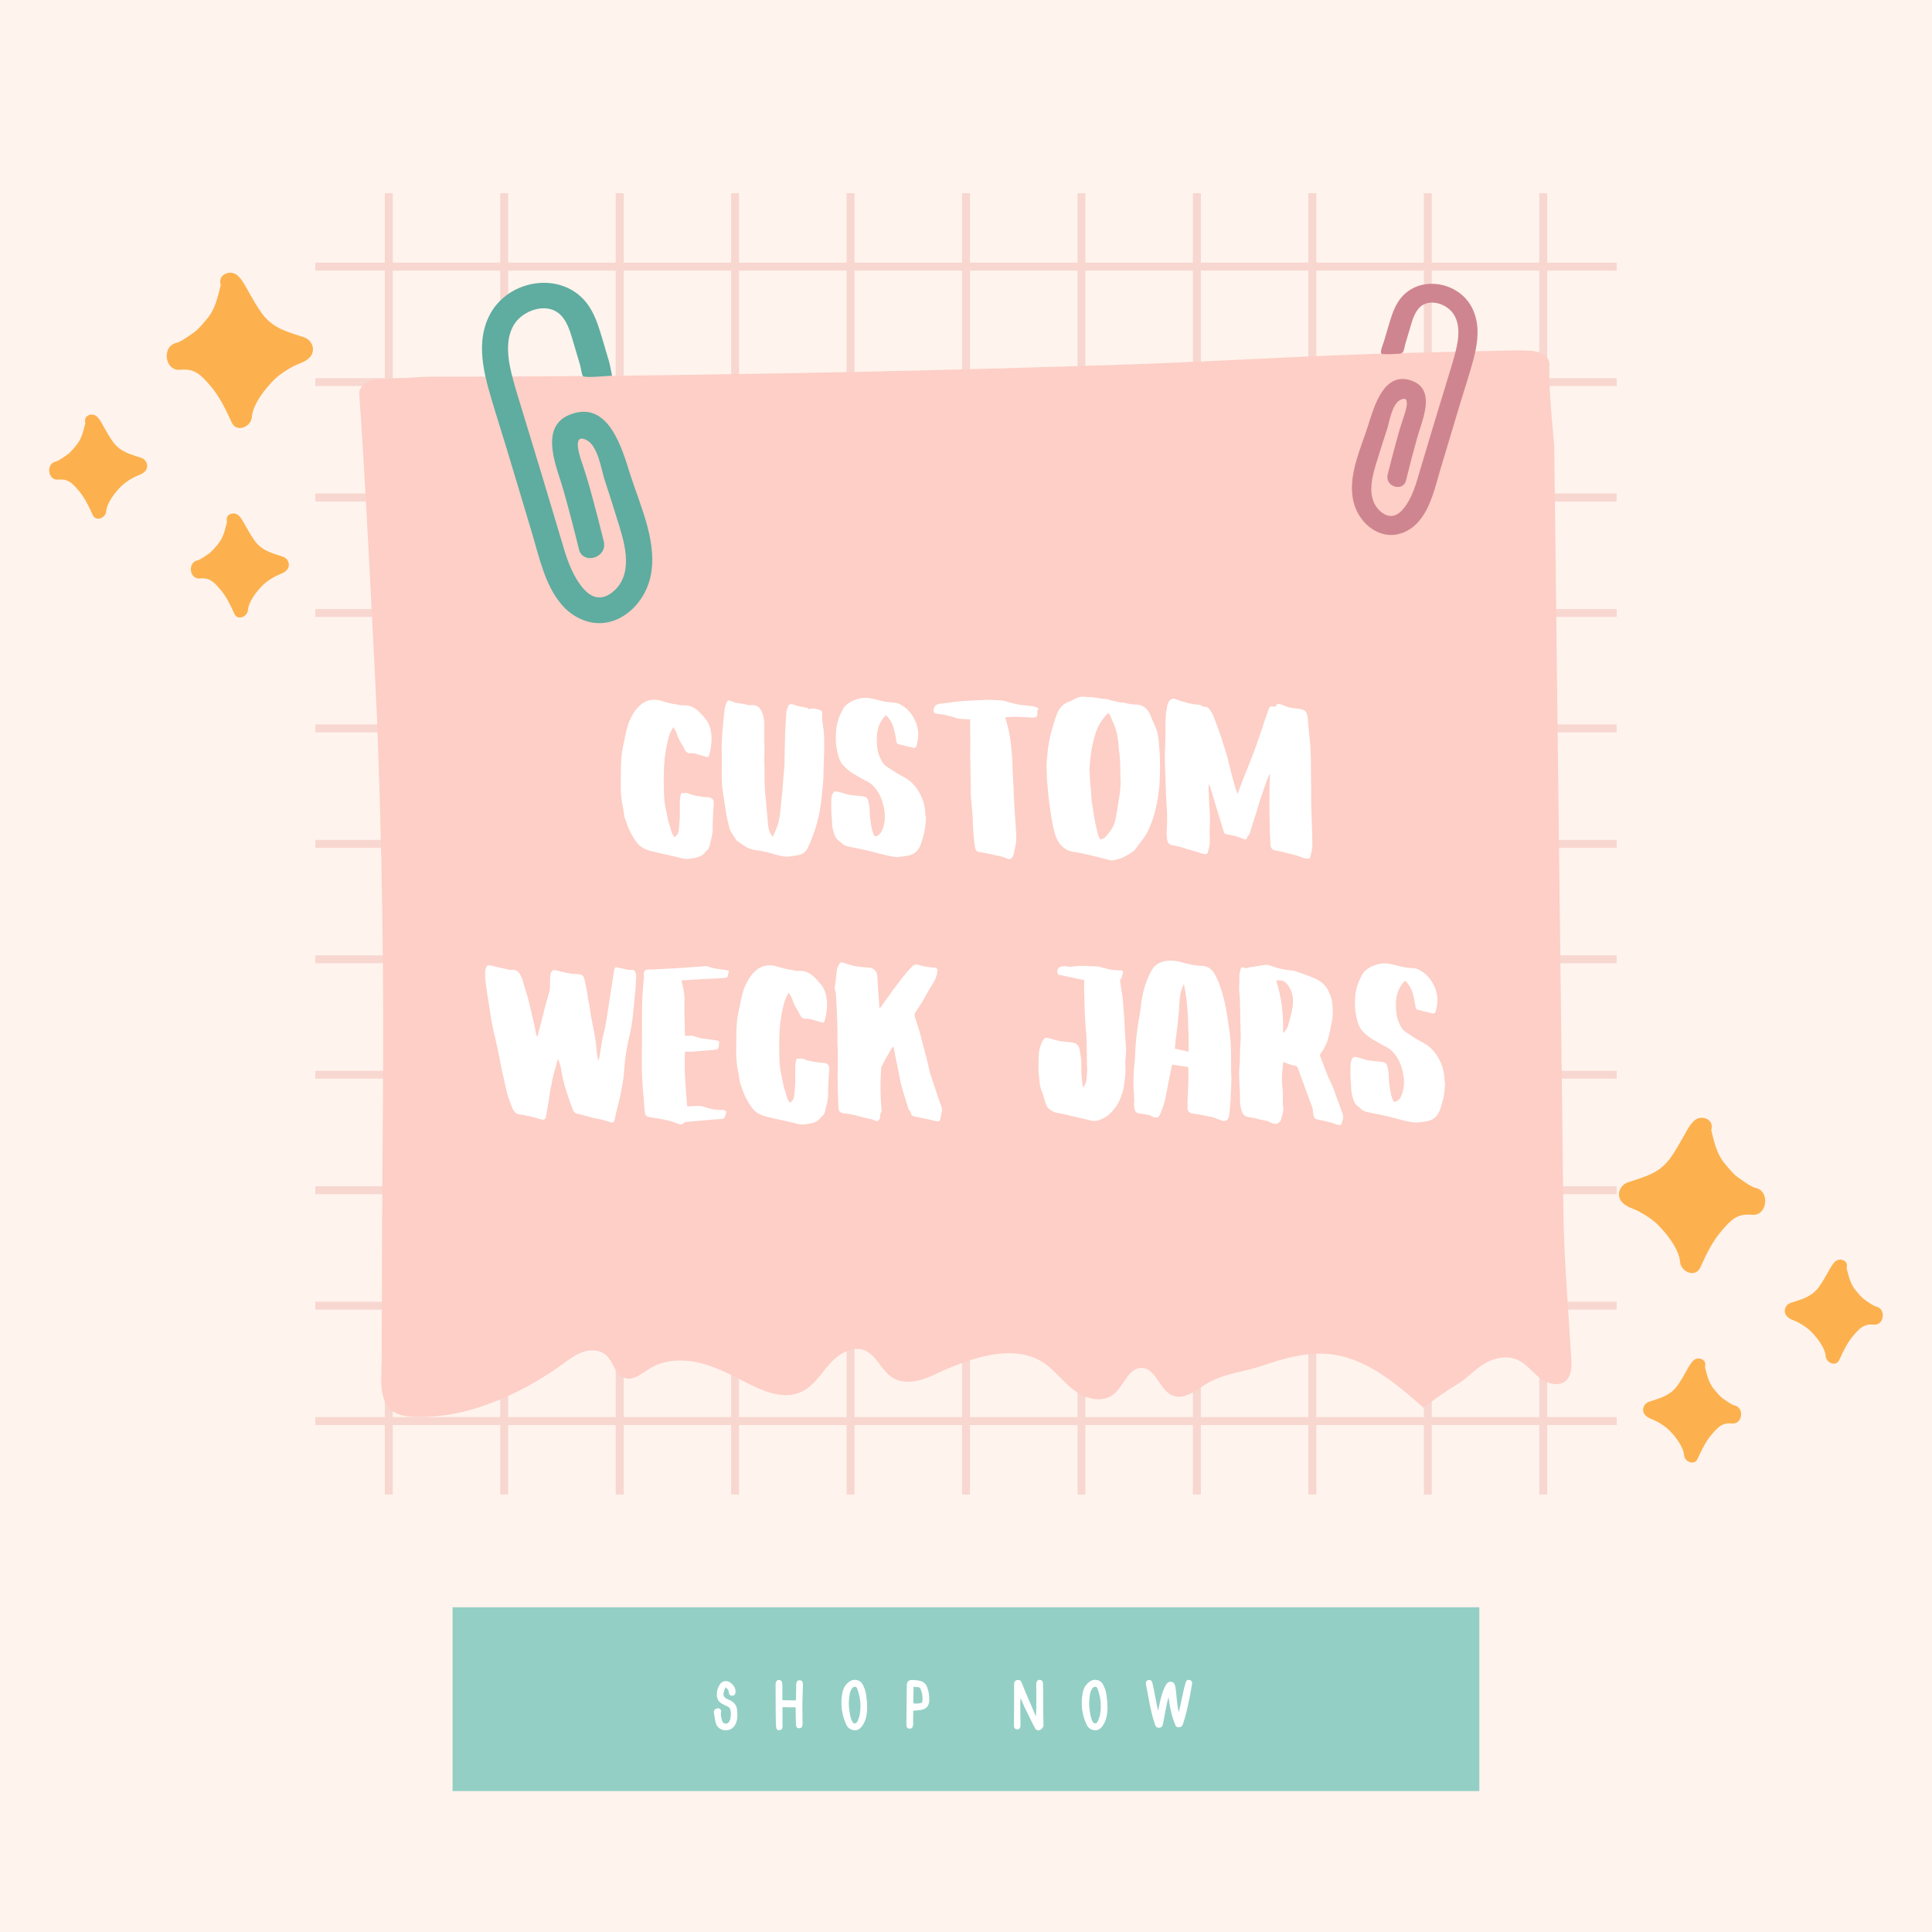 <svg xmlns="http://www.w3.org/2000/svg" xmlns:xlink="http://www.w3.org/1999/xlink" width="500" zoomAndPan="magnify" viewBox="0 0 375 375" height="500" preserveAspectRatio="xMidYMid meet" version="1.2"><defs><filter x="0%" y="0%" width="100%" filterUnits="objectBoundingBox" id="6b0fff4305" height="100%"><feColorMatrix values="0 0 0 0 1 0 0 0 0 1 0 0 0 0 1 0 0 0 1 0" type="matrix" in="SourceGraphic"/></filter><clipPath id="07006ef86a"><path d="M 1.207 13 L 253.922 13 L 253.922 16 L 1.207 16 Z M 1.207 13 "/></clipPath><clipPath id="c9535ec480"><path d="M 1.207 36 L 253.922 36 L 253.922 38 L 1.207 38 Z M 1.207 36 "/></clipPath><clipPath id="60f00765dd"><path d="M 1.207 58 L 253.922 58 L 253.922 61 L 1.207 61 Z M 1.207 58 "/></clipPath><clipPath id="a06d36276a"><path d="M 1.207 81 L 253.922 81 L 253.922 83 L 1.207 83 Z M 1.207 81 "/></clipPath><clipPath id="8e3e719ddd"><path d="M 1.207 103 L 253.922 103 L 253.922 106 L 1.207 106 Z M 1.207 103 "/></clipPath><clipPath id="5dda003f11"><path d="M 1.207 126 L 253.922 126 L 253.922 128 L 1.207 128 Z M 1.207 126 "/></clipPath><clipPath id="05bf0b4a76"><path d="M 1.207 148 L 253.922 148 L 253.922 150 L 1.207 150 Z M 1.207 148 "/></clipPath><clipPath id="3d6470e03a"><path d="M 1.207 170 L 253.922 170 L 253.922 173 L 1.207 173 Z M 1.207 170 "/></clipPath><clipPath id="3769a18999"><path d="M 1.207 193 L 253.922 193 L 253.922 195 L 1.207 195 Z M 1.207 193 "/></clipPath><clipPath id="9a611b090d"><path d="M 1.207 215 L 253.922 215 L 253.922 218 L 1.207 218 Z M 1.207 215 "/></clipPath><clipPath id="0654ab64c7"><path d="M 1.207 238 L 253.922 238 L 253.922 240 L 1.207 240 Z M 1.207 238 "/></clipPath><clipPath id="47ad97a727"><path d="M 14 0.5 L 17 0.5 L 17 253.16 L 14 253.16 Z M 14 0.5 "/></clipPath><clipPath id="2bec7a1e7a"><path d="M 37 0.5 L 39 0.5 L 39 253.16 L 37 253.16 Z M 37 0.5 "/></clipPath><clipPath id="c7957478d7"><path d="M 59 0.5 L 62 0.5 L 62 253.16 L 59 253.16 Z M 59 0.5 "/></clipPath><clipPath id="6e025e66a5"><path d="M 81 0.5 L 84 0.5 L 84 253.16 L 81 253.16 Z M 81 0.5 "/></clipPath><clipPath id="1ba5098d1c"><path d="M 104 0.5 L 106 0.5 L 106 253.16 L 104 253.16 Z M 104 0.5 "/></clipPath><clipPath id="94a81028a1"><path d="M 126 0.5 L 129 0.5 L 129 253.16 L 126 253.16 Z M 126 0.5 "/></clipPath><clipPath id="f847dbca07"><path d="M 149 0.5 L 151 0.5 L 151 253.16 L 149 253.16 Z M 149 0.5 "/></clipPath><clipPath id="9f8fdbc5d9"><path d="M 171 0.5 L 174 0.5 L 174 253.16 L 171 253.16 Z M 171 0.5 "/></clipPath><clipPath id="54d088c1cb"><path d="M 193 0.5 L 196 0.5 L 196 253.16 L 193 253.16 Z M 193 0.5 "/></clipPath><clipPath id="fc72ddf26e"><path d="M 216 0.5 L 218 0.5 L 218 253.16 L 216 253.16 Z M 216 0.5 "/></clipPath><clipPath id="cb44fd1366"><path d="M 238 0.5 L 241 0.5 L 241 253.16 L 238 253.16 Z M 238 0.5 "/></clipPath><clipPath id="93afca94f6"><rect x="0" width="254" y="0" height="254"/></clipPath><clipPath id="270a00f11f"><path d="M 69.504 68 L 305.754 68 L 305.754 275.039 L 69.504 275.039 Z M 69.504 68 "/></clipPath><clipPath id="f1fe057afd"><path d="M 32 52.289 L 61 52.289 L 61 84 L 32 84 Z M 32 52.289 "/></clipPath><clipPath id="30d497c70c"><path d="M 313.793 216.309 L 366.293 216.309 L 366.293 284.559 L 313.793 284.559 Z M 313.793 216.309 "/></clipPath><clipPath id="9167961520"><path d="M 1 0.309 L 30 0.309 L 30 32 L 1 32 Z M 1 0.309 "/></clipPath><clipPath id="f2790e2ac9"><rect x="0" width="54" y="0" height="69"/></clipPath><clipPath id="39070d252c"><path d="M 87.844 311.973 L 287.156 311.973 L 287.156 347.652 L 87.844 347.652 Z M 87.844 311.973 "/></clipPath><clipPath id="bc0498e2c2"><path d="M 0.844 0.973 L 200.156 0.973 L 200.156 36.652 L 0.844 36.652 Z M 0.844 0.973 "/></clipPath><clipPath id="19e8a7beae"><rect x="0" width="201" y="0" height="37"/></clipPath><clipPath id="b64bb8fb43"><rect x="0" width="189" y="0" height="107"/></clipPath></defs><g id="c68dd2c9c0"><rect x="0" width="375" y="0" height="375" style="fill:#ffffff;fill-opacity:1;stroke:none;"/><rect x="0" width="375" y="0" height="375" style="fill:#fff3ed;fill-opacity:1;stroke:none;"/><g mask="url(#302fded61b)" transform="matrix(1,0,0,1,60,37)"><g clip-path="url(#93afca94f6)"><g clip-rule="nonzero" clip-path="url(#07006ef86a)"><path style=" stroke:none;fill-rule:nonzero;fill:#f0b6b2;fill-opacity:1;" d="M 1.207 13.984 L 253.793 13.984 L 253.793 15.523 L 1.207 15.523 Z M 1.207 13.984 "/></g><g clip-rule="nonzero" clip-path="url(#c9535ec480)"><path style=" stroke:none;fill-rule:nonzero;fill:#f0b6b2;fill-opacity:1;" d="M 1.207 36.387 L 253.793 36.387 L 253.793 37.926 L 1.207 37.926 Z M 1.207 36.387 "/></g><g clip-rule="nonzero" clip-path="url(#60f00765dd)"><path style=" stroke:none;fill-rule:nonzero;fill:#f0b6b2;fill-opacity:1;" d="M 1.207 58.793 L 253.793 58.793 L 253.793 60.344 L 1.207 60.344 Z M 1.207 58.793 "/></g><g clip-rule="nonzero" clip-path="url(#a06d36276a)"><path style=" stroke:none;fill-rule:nonzero;fill:#f0b6b2;fill-opacity:1;" d="M 1.207 81.211 L 253.793 81.211 L 253.793 82.75 L 1.207 82.75 Z M 1.207 81.211 "/></g><g clip-rule="nonzero" clip-path="url(#8e3e719ddd)"><path style=" stroke:none;fill-rule:nonzero;fill:#f0b6b2;fill-opacity:1;" d="M 1.207 103.613 L 253.793 103.613 L 253.793 105.152 L 1.207 105.152 Z M 1.207 103.613 "/></g><g clip-rule="nonzero" clip-path="url(#5dda003f11)"><path style=" stroke:none;fill-rule:nonzero;fill:#f0b6b2;fill-opacity:1;" d="M 1.207 126.016 L 253.793 126.016 L 253.793 127.57 L 1.207 127.57 Z M 1.207 126.016 "/></g><g clip-rule="nonzero" clip-path="url(#05bf0b4a76)"><path style=" stroke:none;fill-rule:nonzero;fill:#f0b6b2;fill-opacity:1;" d="M 1.207 148.434 L 253.793 148.434 L 253.793 149.973 L 1.207 149.973 Z M 1.207 148.434 "/></g><g clip-rule="nonzero" clip-path="url(#3d6470e03a)"><path style=" stroke:none;fill-rule:nonzero;fill:#f0b6b2;fill-opacity:1;" d="M 1.207 170.836 L 253.793 170.836 L 253.793 172.375 L 1.207 172.375 Z M 1.207 170.836 "/></g><g clip-rule="nonzero" clip-path="url(#3769a18999)"><path style=" stroke:none;fill-rule:nonzero;fill:#f0b6b2;fill-opacity:1;" d="M 1.207 193.242 L 253.793 193.242 L 253.793 194.793 L 1.207 194.793 Z M 1.207 193.242 "/></g><g clip-rule="nonzero" clip-path="url(#9a611b090d)"><path style=" stroke:none;fill-rule:nonzero;fill:#f0b6b2;fill-opacity:1;" d="M 1.207 215.66 L 253.793 215.66 L 253.793 217.199 L 1.207 217.199 Z M 1.207 215.66 "/></g><g clip-rule="nonzero" clip-path="url(#0654ab64c7)"><path style=" stroke:none;fill-rule:nonzero;fill:#f0b6b2;fill-opacity:1;" d="M 1.207 238.062 L 253.793 238.062 L 253.793 239.602 L 1.207 239.602 Z M 1.207 238.062 "/></g><g clip-rule="nonzero" clip-path="url(#47ad97a727)"><path style=" stroke:none;fill-rule:nonzero;fill:#f0b6b2;fill-opacity:1;" d="M 14.691 0.5 L 16.23 0.5 L 16.23 253.086 L 14.691 253.086 Z M 14.691 0.5 "/></g><g clip-rule="nonzero" clip-path="url(#2bec7a1e7a)"><path style=" stroke:none;fill-rule:nonzero;fill:#f0b6b2;fill-opacity:1;" d="M 37.094 0.5 L 38.633 0.5 L 38.633 253.086 L 37.094 253.086 Z M 37.094 0.5 "/></g><g clip-rule="nonzero" clip-path="url(#c7957478d7)"><path style=" stroke:none;fill-rule:nonzero;fill:#f0b6b2;fill-opacity:1;" d="M 59.5 0.5 L 61.051 0.5 L 61.051 253.086 L 59.5 253.086 Z M 59.5 0.5 "/></g><g clip-rule="nonzero" clip-path="url(#6e025e66a5)"><path style=" stroke:none;fill-rule:nonzero;fill:#f0b6b2;fill-opacity:1;" d="M 81.914 0.5 L 83.453 0.5 L 83.453 253.086 L 81.914 253.086 Z M 81.914 0.5 "/></g><g clip-rule="nonzero" clip-path="url(#1ba5098d1c)"><path style=" stroke:none;fill-rule:nonzero;fill:#f0b6b2;fill-opacity:1;" d="M 104.32 0.5 L 105.859 0.5 L 105.859 253.086 L 104.32 253.086 Z M 104.32 0.5 "/></g><g clip-rule="nonzero" clip-path="url(#94a81028a1)"><path style=" stroke:none;fill-rule:nonzero;fill:#f0b6b2;fill-opacity:1;" d="M 126.723 0.5 L 128.273 0.5 L 128.273 253.086 L 126.723 253.086 Z M 126.723 0.5 "/></g><g clip-rule="nonzero" clip-path="url(#f847dbca07)"><path style=" stroke:none;fill-rule:nonzero;fill:#f0b6b2;fill-opacity:1;" d="M 149.141 0.5 L 150.68 0.5 L 150.68 253.086 L 149.141 253.086 Z M 149.141 0.5 "/></g><g clip-rule="nonzero" clip-path="url(#9f8fdbc5d9)"><path style=" stroke:none;fill-rule:nonzero;fill:#f0b6b2;fill-opacity:1;" d="M 171.543 0.5 L 173.082 0.5 L 173.082 253.086 L 171.543 253.086 Z M 171.543 0.5 "/></g><g clip-rule="nonzero" clip-path="url(#54d088c1cb)"><path style=" stroke:none;fill-rule:nonzero;fill:#f0b6b2;fill-opacity:1;" d="M 193.949 0.5 L 195.5 0.5 L 195.5 253.086 L 193.949 253.086 Z M 193.949 0.5 "/></g><g clip-rule="nonzero" clip-path="url(#fc72ddf26e)"><path style=" stroke:none;fill-rule:nonzero;fill:#f0b6b2;fill-opacity:1;" d="M 216.363 0.5 L 217.902 0.5 L 217.902 253.086 L 216.363 253.086 Z M 216.363 0.5 "/></g><g clip-rule="nonzero" clip-path="url(#cb44fd1366)"><path style=" stroke:none;fill-rule:nonzero;fill:#f0b6b2;fill-opacity:1;" d="M 238.77 0.5 L 240.309 0.5 L 240.309 253.086 L 238.77 253.086 Z M 238.77 0.5 "/></g></g><mask id="302fded61b"><g filter="url(#6b0fff4305)"><rect x="0" width="375" y="0" height="375" style="fill:#000000;fill-opacity:0.47;stroke:none;"/></g></mask></g><g clip-rule="nonzero" clip-path="url(#270a00f11f)"><path style=" stroke:none;fill-rule:nonzero;fill:#fdcfc6;fill-opacity:1;" d="M 302.215 131.973 C 302.023 116.875 301.875 101.797 301.68 86.699 C 301.656 85.613 300.527 75.809 300.734 70.77 C 300.824 69.336 299.16 68.156 296.953 68.078 C 295.852 68.047 294.871 67.992 294.219 68.008 L 273.969 68.484 C 255.965 68.91 237.816 70.078 219.777 70.715 C 193.82 71.59 167.859 72.227 141.891 72.625 C 135.602 72.746 129.273 72.812 122.984 72.887 L 121.883 72.91 C 115.555 72.98 109.266 73.02 102.934 73.066 C 96.441 73.086 89.945 73.129 83.496 73.121 C 80.922 73.133 77.09 73.539 73.785 73.59 C 71.418 73.621 69.609 74.961 69.727 76.469 C 70.715 88.93 72.961 134.137 73.152 138.77 C 74.152 163.996 74.543 189.266 74.32 214.555 C 74.176 230.895 74.121 247.238 74.094 263.586 C 74.09 266.355 73.492 270.375 75.141 272.824 C 76.824 275.332 80.809 275.098 83.504 274.969 C 92.418 274.531 101.969 270.008 109.078 264.867 C 110.367 263.938 111.645 262.934 113.148 262.418 C 114.656 261.906 116.477 261.977 117.656 263.043 C 119.07 264.32 119.363 266.777 121.152 267.441 C 122.875 268.082 124.555 266.59 126.121 265.625 C 128.934 263.891 132.5 263.758 135.719 264.512 C 138.938 265.27 141.898 266.836 144.84 268.348 C 148.176 270.059 152.129 271.75 155.531 270.168 C 157.875 269.078 159.293 266.715 161 264.773 C 162.707 262.832 165.34 261.148 167.75 262.078 C 170.121 262.996 171.023 265.949 173.148 267.34 C 175.48 268.859 178.605 268.105 181.125 266.926 C 187.566 263.91 197.48 259.867 203.777 265.43 C 205.613 267.055 207.152 269.035 209.215 270.352 C 211.281 271.672 214.164 272.168 216.098 270.664 C 218.164 269.055 219.016 265.418 221.641 265.512 C 224.406 265.609 225.055 269.852 227.621 270.883 C 229.723 271.727 231.898 270.07 233.797 268.836 C 237.332 266.527 241.148 266.402 244.988 265.09 C 249 263.719 253.16 262.5 257.477 262.785 C 264.773 263.273 270.82 268.375 276.289 273.223 C 278.426 271.605 280.52 270.105 282.797 268.73 C 284.75 267.555 286.219 265.809 288.184 264.648 C 290.102 263.516 292.539 263.039 294.566 263.949 C 296.25 264.711 297.402 266.289 298.855 267.434 C 300.309 268.574 302.539 269.23 303.926 268.012 C 305.066 267.008 305.066 265.262 304.98 263.742 C 304.418 254.004 303.555 244.281 303.445 234.543 C 303.047 200.348 302.609 166.176 302.215 131.973 Z M 302.215 131.973 "/></g><path style=" stroke:none;fill-rule:nonzero;fill:#cf858f;fill-opacity:1;" d="M 284.941 73.383 L 284.898 73.527 C 283.824 76.945 282.781 80.426 281.754 83.859 L 279.609 91.012 C 278.637 94.254 277.785 98.316 275.523 101.012 C 274.688 102.062 273.609 102.887 272.258 103.414 C 267.973 105.043 263.871 101.73 262.77 97.609 C 261.438 92.688 264.086 87.137 265.566 82.543 C 266.715 78.887 268.629 71.973 273.98 73.887 C 278.453 75.438 276.41 80.695 275.434 83.781 L 275.047 85.066 C 274.281 87.801 273.574 90.5 272.918 93.215 C 272.449 95.309 269.469 94.676 269.301 92.805 C 269.309 92.602 269.27 92.379 269.34 92.141 C 269.887 89.969 270.438 87.793 271.031 85.633 C 271.426 84.141 271.883 82.617 272.375 81.148 C 272.691 80.258 274.059 76.402 271.762 77.641 C 270.211 78.473 269.727 81.656 269.27 83.18 C 268.668 85.027 268.059 86.871 267.52 88.684 C 266.5 91.914 264.953 96.387 267.777 99.102 C 269.723 100.934 271.367 100.125 272.578 98.516 C 273.656 97.172 274.383 95.262 274.816 93.988 L 278.359 82.16 C 279.488 78.395 280.637 74.734 281.766 70.969 L 282.035 70.062 C 282.816 67.281 283.871 63.594 282.117 60.941 C 280.883 59.062 277.738 57.914 275.82 59.434 C 274.551 60.441 274.086 62.332 273.652 63.801 C 273.348 64.828 273.043 65.855 272.738 66.883 C 272.617 67.289 272.555 67.945 272.336 68.301 C 272.145 68.609 271.766 68.641 271.414 68.672 C 270.395 68.75 269.375 68.77 268.355 68.73 C 267.578 68.703 268.465 66.805 268.598 66.355 C 268.902 65.328 269.203 64.301 269.508 63.273 C 269.965 61.723 270.43 60.152 271.262 58.766 C 274.652 53.113 283.23 54.309 285.867 60.035 C 287.863 64.328 286.199 69.184 284.941 73.383 Z M 284.941 73.383 "/><path style=" stroke:none;fill-rule:nonzero;fill:#5faca0;fill-opacity:1;" d="M 96.066 79.684 L 96.121 79.875 C 97.582 84.508 98.996 89.227 100.391 93.879 L 103.293 103.574 C 104.609 107.969 105.766 113.465 108.832 117.125 C 109.965 118.547 111.426 119.66 113.258 120.375 C 119.059 122.582 124.617 118.102 126.113 112.512 C 127.914 105.844 124.328 98.324 122.32 92.094 C 120.766 87.137 118.172 77.773 110.918 80.371 C 104.859 82.469 107.629 89.598 108.949 93.777 L 109.473 95.523 C 110.512 99.227 111.469 102.883 112.359 106.562 C 113 109.398 117.035 108.539 117.262 106.008 C 117.25 105.73 117.301 105.43 117.203 105.109 C 116.461 102.16 115.719 99.215 114.914 96.289 C 114.379 94.266 113.758 92.199 113.094 90.215 C 112.66 89.004 110.816 83.785 113.922 85.461 C 116.023 86.594 116.684 90.902 117.301 92.969 C 118.121 95.469 118.941 97.969 119.68 100.426 C 121.059 104.805 123.156 110.863 119.332 114.547 C 116.691 117.023 114.465 115.93 112.824 113.746 C 111.363 111.93 110.375 109.336 109.789 107.613 L 104.984 91.586 C 103.457 86.48 101.898 81.523 100.371 76.418 L 100.004 75.191 C 98.945 71.422 97.52 66.426 99.891 62.828 C 101.566 60.285 105.828 58.727 108.426 60.789 C 110.145 62.148 110.773 64.719 111.363 66.703 C 111.777 68.094 112.188 69.488 112.602 70.883 C 112.77 71.438 112.852 72.504 113.148 72.988 C 113.41 73.398 117.418 72.984 118.801 72.934 C 118.801 72.934 118.391 70.777 118.211 70.164 C 117.801 68.773 117.395 67.383 116.98 65.992 C 116.359 63.891 115.73 61.762 114.602 59.883 C 110.004 52.223 98.383 53.844 94.809 61.605 C 92.105 67.418 94.359 73.996 96.066 79.684 Z M 96.066 79.684 "/><g clip-rule="nonzero" clip-path="url(#f1fe057afd)"><path style=" stroke:none;fill-rule:nonzero;fill:#fcb14e;fill-opacity:1;" d="M 59.02 65.473 C 55.848 64.406 53.07 63.809 50.926 60.949 C 49.867 59.535 49.051 58.02 48.184 56.492 C 47.605 55.48 46.949 54.145 46.035 53.406 C 44.656 52.297 42.223 53.273 42.832 55.277 C 42.836 55.301 42.84 55.324 42.844 55.352 C 42.25 57.699 41.785 60.012 40.141 61.93 C 39.25 62.965 38.504 63.973 37.348 64.73 C 36.578 65.238 35.125 66.359 34.242 66.551 C 31.363 67.168 31.945 72.055 34.949 71.77 C 37.801 71.5 38.934 72.699 40.773 74.812 C 42.625 76.941 43.812 79.469 44.98 82.02 C 45.918 84.074 48.75 82.832 48.883 80.961 C 49.062 78.457 51.531 75.355 53.238 73.676 C 54.246 72.688 55.699 71.738 56.949 71.09 C 58.043 70.523 59.168 70.32 60.062 69.426 C 61.375 68.113 60.676 66.031 59.02 65.473 "/></g><path style=" stroke:none;fill-rule:nonzero;fill:#fcb14e;fill-opacity:1;" d="M 54.91 108.059 C 52.785 107.344 50.922 106.945 49.484 105.027 C 48.773 104.078 48.23 103.062 47.645 102.039 C 47.258 101.363 46.82 100.465 46.207 99.973 C 45.281 99.23 43.648 99.883 44.059 101.223 C 44.062 101.242 44.066 101.258 44.07 101.273 C 43.672 102.848 43.359 104.398 42.254 105.684 C 41.66 106.379 41.156 107.055 40.383 107.562 C 39.867 107.902 38.895 108.656 38.301 108.781 C 36.371 109.195 36.762 112.473 38.773 112.281 C 40.688 112.098 41.445 112.902 42.68 114.32 C 43.922 115.746 44.719 117.441 45.5 119.152 C 46.129 120.527 48.027 119.695 48.117 118.441 C 48.234 116.762 49.891 114.684 51.035 113.559 C 51.711 112.895 52.684 112.258 53.523 111.824 C 54.254 111.441 55.008 111.309 55.609 110.707 C 56.488 109.828 56.02 108.434 54.91 108.059 "/><path style=" stroke:none;fill-rule:nonzero;fill:#fcb14e;fill-opacity:1;" d="M 27.414 88.871 C 25.289 88.152 23.426 87.754 21.988 85.836 C 21.277 84.891 20.73 83.871 20.148 82.852 C 19.762 82.172 19.324 81.277 18.711 80.781 C 17.785 80.039 16.152 80.695 16.562 82.035 C 16.566 82.051 16.57 82.066 16.574 82.086 C 16.176 83.66 15.863 85.211 14.758 86.492 C 14.164 87.188 13.66 87.863 12.887 88.371 C 12.371 88.711 11.398 89.465 10.805 89.59 C 8.875 90.004 9.266 93.281 11.277 93.09 C 13.191 92.91 13.949 93.711 15.184 95.129 C 16.426 96.555 17.223 98.25 18.004 99.961 C 18.633 101.34 20.531 100.504 20.617 99.25 C 20.738 97.57 22.395 95.492 23.539 94.367 C 24.215 93.703 25.188 93.07 26.027 92.633 C 26.758 92.254 27.512 92.117 28.113 91.52 C 28.992 90.641 28.523 89.242 27.414 88.871 "/><g clip-rule="nonzero" clip-path="url(#30d497c70c)"><g transform="matrix(1,0,0,1,313,216)"><g clip-path="url(#f2790e2ac9)"><g clip-rule="nonzero" clip-path="url(#9167961520)"><path style=" stroke:none;fill-rule:nonzero;fill:#fcb14e;fill-opacity:1;" d="M 2.973 13.492 C 6.145 12.422 8.922 11.828 11.066 8.969 C 12.129 7.555 12.941 6.035 13.812 4.512 C 14.391 3.5 15.043 2.164 15.961 1.426 C 17.34 0.316 19.773 1.293 19.164 3.293 C 19.156 3.316 19.156 3.344 19.148 3.367 C 19.742 5.719 20.211 8.031 21.855 9.949 C 22.742 10.984 23.492 11.992 24.648 12.75 C 25.418 13.258 26.871 14.379 27.754 14.57 C 30.633 15.184 30.051 20.074 27.047 19.789 C 24.195 19.52 23.062 20.719 21.223 22.832 C 19.367 24.957 18.18 27.488 17.016 30.039 C 16.074 32.094 13.246 30.852 13.113 28.98 C 12.934 26.477 10.461 23.375 8.754 21.695 C 7.75 20.703 6.297 19.758 5.043 19.109 C 3.953 18.539 2.828 18.336 1.93 17.441 C 0.621 16.133 1.32 14.051 2.973 13.492 "/></g><path style=" stroke:none;fill-rule:nonzero;fill:#fcb14e;fill-opacity:1;" d="M 7.086 56.078 C 9.211 55.363 11.07 54.961 12.508 53.047 C 13.219 52.098 13.766 51.082 14.348 50.059 C 14.738 49.379 15.176 48.484 15.789 47.992 C 16.711 47.246 18.344 47.902 17.938 49.242 C 17.93 49.258 17.93 49.277 17.926 49.293 C 18.324 50.867 18.637 52.418 19.738 53.703 C 20.336 54.395 20.836 55.07 21.609 55.582 C 22.125 55.922 23.102 56.672 23.691 56.801 C 25.621 57.211 25.234 60.488 23.219 60.297 C 21.309 60.117 20.547 60.922 19.316 62.336 C 18.074 63.766 17.277 65.461 16.496 67.168 C 15.867 68.547 13.969 67.711 13.879 66.461 C 13.758 64.781 12.105 62.703 10.961 61.578 C 10.285 60.914 9.312 60.277 8.473 59.844 C 7.738 59.461 6.988 59.324 6.387 58.727 C 5.508 57.848 5.977 56.453 7.086 56.078 "/><path style=" stroke:none;fill-rule:nonzero;fill:#fcb14e;fill-opacity:1;" d="M 34.582 36.887 C 36.707 36.172 38.566 35.773 40.008 33.855 C 40.719 32.906 41.262 31.891 41.848 30.871 C 42.234 30.191 42.672 29.297 43.285 28.801 C 44.207 28.059 45.84 28.711 45.434 30.055 C 45.426 30.07 45.426 30.086 45.422 30.102 C 45.82 31.68 46.133 33.23 47.234 34.512 C 47.832 35.207 48.332 35.883 49.105 36.391 C 49.625 36.73 50.598 37.484 51.188 37.609 C 53.117 38.023 52.73 41.301 50.715 41.109 C 48.805 40.93 48.043 41.73 46.812 43.148 C 45.57 44.574 44.773 46.27 43.992 47.98 C 43.363 49.355 41.465 48.523 41.375 47.27 C 41.258 45.59 39.602 43.512 38.457 42.387 C 37.781 41.723 36.809 41.09 35.969 40.652 C 35.234 40.273 34.484 40.137 33.883 39.535 C 33.004 38.66 33.473 37.262 34.582 36.887 "/></g></g></g><g clip-rule="nonzero" clip-path="url(#39070d252c)"><g transform="matrix(1,0,0,1,87,311)"><g clip-path="url(#19e8a7beae)"><g clip-rule="nonzero" clip-path="url(#bc0498e2c2)"><path style=" stroke:none;fill-rule:nonzero;fill:#94cfc5;fill-opacity:1;" d="M 0.844 0.973 L 200.137 0.973 L 200.137 36.652 L 0.844 36.652 Z M 0.844 0.973 "/></g></g></g></g><g style="fill:#ffffff;fill-opacity:1;"><g transform="translate(138.498, 335.813)"><path style="stroke:none" d="M 2.344 -8.328 C 2.125 -7.828 2.004 -7.508 1.984 -7.375 C 1.816 -6.781 2.016 -6.344 2.578 -6.062 C 2.609 -6.039 2.707 -5.992 2.875 -5.922 C 3.039 -5.848 3.172 -5.797 3.266 -5.766 C 4.066 -5.367 4.504 -4.734 4.578 -3.859 C 4.711 -2.703 4.602 -1.797 4.25 -1.141 C 4.062 -0.734 3.781 -0.426 3.406 -0.219 C 3.031 -0.02 2.641 0.062 2.234 0.031 C 1.266 -0.062 0.648 -0.578 0.391 -1.516 C 0.297 -1.898 0.191 -2.52 0.078 -3.375 C 0.023 -3.789 0.203 -4.062 0.609 -4.188 C 0.867 -4.281 1.094 -4.242 1.281 -4.078 C 1.469 -3.91 1.523 -3.707 1.453 -3.469 C 1.359 -3.145 1.43 -2.578 1.672 -1.766 C 1.785 -1.484 1.988 -1.316 2.281 -1.266 C 2.57 -1.223 2.805 -1.32 2.984 -1.562 C 3.191 -1.844 3.312 -2.25 3.344 -2.781 C 3.383 -3.312 3.344 -3.754 3.219 -4.109 C 3.125 -4.328 2.926 -4.504 2.625 -4.641 C 2.531 -4.68 2.383 -4.742 2.188 -4.828 C 2 -4.922 1.859 -5 1.766 -5.062 C 1.016 -5.414 0.641 -6.02 0.641 -6.875 C 0.617 -7.562 0.797 -8.195 1.172 -8.781 C 1.41 -9.188 1.727 -9.426 2.125 -9.5 C 2.531 -9.57 2.922 -9.473 3.297 -9.203 C 3.859 -8.785 4.176 -8.289 4.25 -7.719 C 4.289 -7.562 4.289 -7.41 4.25 -7.266 C 4.195 -6.879 3.992 -6.688 3.641 -6.688 C 3.242 -6.645 3.02 -6.848 2.969 -7.297 C 2.906 -7.609 2.863 -7.785 2.844 -7.828 Z M 2.344 -8.328 "/></g></g><g style="fill:#ffffff;fill-opacity:1;"><g transform="translate(150.461, 335.813)"><path style="stroke:none" d="M 1.422 -5.812 C 1.703 -5.812 2.129 -5.801 2.703 -5.781 C 3.285 -5.77 3.719 -5.766 4 -5.766 C 4 -5.91 4.016 -6.094 4.047 -6.312 C 4.047 -6.57 4.051 -6.984 4.062 -7.547 C 4.07 -8.109 4.078 -8.52 4.078 -8.781 C 4.078 -8.812 4.082 -8.875 4.094 -8.969 C 4.102 -9.062 4.117 -9.141 4.141 -9.203 C 4.191 -9.516 4.395 -9.672 4.75 -9.672 C 5.082 -9.672 5.285 -9.504 5.359 -9.172 C 5.379 -9.078 5.391 -8.926 5.391 -8.719 C 5.367 -8.312 5.348 -7.695 5.328 -6.875 C 5.316 -6.051 5.301 -5.438 5.281 -5.031 C 5.281 -4.625 5.285 -4.008 5.297 -3.188 C 5.305 -2.363 5.312 -1.75 5.312 -1.344 L 5.312 -1 C 5.27 -0.613 5.07 -0.398 4.719 -0.359 C 4.332 -0.328 4.102 -0.523 4.031 -0.953 L 4.031 -1.391 C 4.008 -1.734 3.992 -2.238 3.984 -2.906 C 3.973 -3.57 3.969 -4.078 3.969 -4.422 C 3.688 -4.422 3.266 -4.422 2.703 -4.422 C 2.148 -4.43 1.734 -4.445 1.453 -4.469 C 1.43 -4.395 1.422 -4.285 1.422 -4.141 L 1.422 -0.922 C 1.441 -0.797 1.441 -0.676 1.422 -0.562 C 1.367 -0.188 1.176 0 0.844 0 C 0.445 0.039 0.234 -0.125 0.203 -0.5 C 0.141 -0.875 0.109 -1.641 0.109 -2.797 C 0.109 -3.461 0.102 -4.473 0.094 -5.828 C 0.082 -7.18 0.078 -8.203 0.078 -8.891 C 0.078 -9.078 0.098 -9.207 0.141 -9.281 C 0.254 -9.613 0.477 -9.766 0.812 -9.734 C 1.113 -9.691 1.289 -9.52 1.344 -9.219 C 1.375 -9.031 1.391 -8.895 1.391 -8.812 L 1.391 -6.172 C 1.391 -6.16 1.395 -6.109 1.406 -6.016 C 1.414 -5.93 1.422 -5.863 1.422 -5.812 Z M 1.422 -5.812 "/></g></g><g style="fill:#ffffff;fill-opacity:1;"><g transform="translate(163.318, 335.813)"><path style="stroke:none" d="M 0.219 -7.375 C 0.426 -8.344 0.945 -9.07 1.781 -9.562 C 2.176 -9.77 2.602 -9.816 3.062 -9.703 C 3.52 -9.586 3.859 -9.332 4.078 -8.938 C 4.453 -8.289 4.695 -7.566 4.812 -6.766 C 5.051 -5.129 5.055 -3.758 4.828 -2.656 C 4.703 -2 4.438 -1.383 4.031 -0.812 C 3.508 -0.062 2.863 0.188 2.094 -0.062 C 1.539 -0.207 1.141 -0.578 0.891 -1.172 C -0.004 -3.18 -0.227 -5.25 0.219 -7.375 Z M 1.703 -2.828 C 1.93 -1.836 2.203 -1.332 2.516 -1.312 C 2.703 -1.289 2.859 -1.359 2.984 -1.516 C 3.117 -1.68 3.234 -1.914 3.328 -2.219 C 3.422 -2.531 3.477 -2.703 3.5 -2.734 C 3.863 -4.504 3.723 -6.266 3.078 -8.016 C 3.004 -8.242 2.879 -8.375 2.703 -8.406 C 2.535 -8.445 2.367 -8.395 2.203 -8.25 C 1.848 -7.926 1.625 -7.348 1.531 -6.516 C 1.438 -5.691 1.414 -4.992 1.469 -4.422 C 1.531 -3.859 1.609 -3.328 1.703 -2.828 Z M 1.703 -2.828 "/></g></g><g style="fill:#ffffff;fill-opacity:1;"><g transform="translate(175.728, 335.813)"><path style="stroke:none" d="M 1.531 -3.75 L 1.531 -3.109 C 1.531 -2.898 1.523 -2.586 1.516 -2.172 C 1.516 -1.766 1.516 -1.453 1.516 -1.234 C 1.516 -1.023 1.492 -0.875 1.453 -0.781 C 1.398 -0.445 1.195 -0.281 0.844 -0.281 C 0.488 -0.281 0.281 -0.469 0.219 -0.844 C 0.207 -0.914 0.203 -1.035 0.203 -1.203 L 0.281 -8.75 C 0.301 -9.414 0.656 -9.742 1.344 -9.734 C 1.457 -9.734 1.629 -9.723 1.859 -9.703 C 2.086 -9.68 2.258 -9.66 2.375 -9.641 C 3.312 -9.586 3.938 -9.133 4.25 -8.281 C 4.551 -7.477 4.68 -6.617 4.641 -5.703 C 4.586 -4.66 4.035 -4.062 2.984 -3.906 C 2.484 -3.852 2 -3.801 1.531 -3.75 Z M 1.594 -8.406 C 1.594 -8.07 1.586 -7.582 1.578 -6.938 C 1.566 -6.301 1.551 -5.816 1.531 -5.484 C 1.531 -5.254 1.645 -5.141 1.875 -5.141 C 2.32 -5.141 2.703 -5.176 3.016 -5.25 C 3.223 -5.312 3.328 -5.473 3.328 -5.734 C 3.379 -6.516 3.258 -7.25 2.969 -7.938 C 2.875 -8.176 2.734 -8.305 2.547 -8.328 C 2.035 -8.367 1.719 -8.395 1.594 -8.406 Z M 1.594 -8.406 "/></g></g><g style="fill:#ffffff;fill-opacity:1;"><g transform="translate(187.718, 335.813)"><path style="stroke:none" d=""/></g></g><g style="fill:#ffffff;fill-opacity:1;"><g transform="translate(196.663, 335.813)"><path style="stroke:none" d="M 4.469 -8.828 C 4.469 -9.035 4.488 -9.188 4.531 -9.281 C 4.625 -9.633 4.848 -9.789 5.203 -9.75 C 5.535 -9.719 5.723 -9.535 5.766 -9.203 C 5.797 -8.492 5.812 -7.969 5.812 -7.625 C 5.789 -5.688 5.812 -3.488 5.875 -1.031 C 5.883 -0.77 5.785 -0.523 5.578 -0.297 C 5.379 -0.078 5.141 0.031 4.859 0.031 C 4.598 0.051 4.383 -0.086 4.219 -0.391 C 4 -0.797 3.664 -1.461 3.219 -2.391 C 2.77 -3.316 2.516 -3.832 2.453 -3.938 C 2.234 -4.363 1.938 -5.023 1.562 -5.922 C 1.469 -6.055 1.422 -6.125 1.422 -6.125 C 1.398 -6.125 1.391 -6.086 1.391 -6.016 C 1.391 -5.805 1.383 -5.516 1.375 -5.141 C 1.375 -4.766 1.375 -4.477 1.375 -4.281 C 1.375 -3.957 1.379 -3.414 1.391 -2.656 C 1.41 -1.895 1.422 -1.352 1.422 -1.031 C 1.422 -0.844 1.41 -0.711 1.391 -0.641 C 1.316 -0.328 1.125 -0.16 0.812 -0.141 C 0.477 -0.141 0.266 -0.297 0.172 -0.609 C 0.148 -0.672 0.141 -0.766 0.141 -0.891 C 0.16 -1.734 0.172 -3.062 0.172 -4.875 C 0.172 -6.695 0.172 -8.023 0.172 -8.859 L 0.172 -9.062 C 0.223 -9.445 0.438 -9.672 0.812 -9.734 C 1.195 -9.785 1.469 -9.633 1.625 -9.281 L 2.453 -7.188 C 2.535 -7.02 2.82 -6.367 3.312 -5.234 C 3.801 -4.109 4.16 -3.238 4.391 -2.625 C 4.441 -3.164 4.473 -3.797 4.484 -4.516 C 4.492 -5.234 4.492 -6.031 4.484 -6.906 C 4.473 -7.781 4.469 -8.422 4.469 -8.828 Z M 4.469 -8.828 "/></g></g><g style="fill:#ffffff;fill-opacity:1;"><g transform="translate(209.967, 335.813)"><path style="stroke:none" d="M 0.219 -7.375 C 0.426 -8.344 0.945 -9.07 1.781 -9.562 C 2.176 -9.77 2.602 -9.816 3.062 -9.703 C 3.52 -9.586 3.859 -9.332 4.078 -8.938 C 4.453 -8.289 4.695 -7.566 4.812 -6.766 C 5.051 -5.129 5.055 -3.758 4.828 -2.656 C 4.703 -2 4.438 -1.383 4.031 -0.812 C 3.508 -0.062 2.863 0.188 2.094 -0.062 C 1.539 -0.207 1.141 -0.578 0.891 -1.172 C -0.004 -3.18 -0.227 -5.25 0.219 -7.375 Z M 1.703 -2.828 C 1.93 -1.836 2.203 -1.332 2.516 -1.312 C 2.703 -1.289 2.859 -1.359 2.984 -1.516 C 3.117 -1.68 3.234 -1.914 3.328 -2.219 C 3.422 -2.531 3.477 -2.703 3.5 -2.734 C 3.863 -4.504 3.723 -6.266 3.078 -8.016 C 3.004 -8.242 2.879 -8.375 2.703 -8.406 C 2.535 -8.445 2.367 -8.395 2.203 -8.25 C 1.848 -7.926 1.625 -7.348 1.531 -6.516 C 1.438 -5.691 1.414 -4.992 1.469 -4.422 C 1.531 -3.859 1.609 -3.328 1.703 -2.828 Z M 1.703 -2.828 "/></g></g><g style="fill:#ffffff;fill-opacity:1;"><g transform="translate(222.377, 335.813)"><path style="stroke:none" d="M 2.375 -3.781 C 2.426 -3.883 2.566 -4.477 2.797 -5.562 C 3.035 -6.645 3.344 -7.586 3.719 -8.391 C 4.094 -9.191 4.539 -9.516 5.062 -9.359 C 5.395 -9.285 5.609 -9.035 5.703 -8.609 C 5.816 -8.141 5.922 -7.344 6.016 -6.219 C 6.109 -5.094 6.238 -4.176 6.406 -3.469 C 6.57 -4.008 6.789 -4.973 7.062 -6.359 C 7.344 -7.742 7.598 -8.754 7.828 -9.391 C 7.953 -9.723 8.203 -9.828 8.578 -9.703 C 8.91 -9.609 9.051 -9.363 9 -8.969 C 8.457 -5.633 7.863 -3.023 7.219 -1.141 C 7.082 -0.754 6.828 -0.562 6.453 -0.562 C 6.098 -0.52 5.867 -0.648 5.766 -0.953 C 5.41 -1.879 5.203 -2.469 5.141 -2.719 C 4.828 -3.863 4.594 -5.094 4.438 -6.406 C 4.238 -5.75 4.023 -4.801 3.797 -3.562 C 3.578 -2.32 3.422 -1.508 3.328 -1.125 C 3.273 -0.727 3.062 -0.504 2.688 -0.453 C 2.258 -0.41 1.977 -0.586 1.844 -0.984 C 1.582 -1.742 1.352 -2.531 1.156 -3.344 C 0.957 -4.164 0.75 -5.172 0.531 -6.359 C 0.312 -7.555 0.156 -8.375 0.062 -8.812 C -0.031 -9.289 0.102 -9.586 0.469 -9.703 C 0.914 -9.828 1.195 -9.629 1.312 -9.109 C 1.477 -8.422 1.68 -7.426 1.922 -6.125 C 2.172 -4.82 2.32 -4.039 2.375 -3.781 Z M 2.375 -3.781 "/></g></g><g transform="matrix(1,0,0,1,93,124)"><g clip-path="url(#b64bb8fb43)"><g style="fill:#ffffff;fill-opacity:1;"><g transform="translate(26.783, 41.574)"><path style="stroke:none" d="M 10.922 -24.438 C 10.453 -23.758 10.145 -23.078 10 -22.391 C 9.82 -21.773 9.676 -21.141 9.562 -20.484 C 9.457 -19.836 9.352 -19.211 9.25 -18.609 C 9.133 -17.523 9.078 -16.457 9.078 -15.406 C 9.047 -14.863 9.035 -14.32 9.047 -13.781 C 9.066 -13.25 9.078 -12.711 9.078 -12.172 C 9.078 -10.617 9.258 -9.141 9.625 -7.734 C 9.695 -7.336 9.773 -6.93 9.859 -6.516 C 9.953 -6.098 10.07 -5.691 10.219 -5.297 C 10.332 -4.898 10.441 -4.52 10.547 -4.156 C 10.648 -3.801 10.848 -3.441 11.141 -3.078 C 11.711 -3.441 12 -4.02 12 -4.812 C 12.039 -5.207 12.078 -5.613 12.109 -6.031 C 12.148 -6.445 12.172 -6.852 12.172 -7.25 L 12.172 -10.062 C 12.172 -10.281 12.188 -10.488 12.219 -10.688 C 12.258 -10.883 12.297 -11.07 12.328 -11.25 C 12.367 -11.57 12.551 -11.695 12.875 -11.625 C 13.051 -11.625 13.211 -11.633 13.359 -11.656 C 13.504 -11.676 13.648 -11.648 13.797 -11.578 C 14.223 -11.391 14.66 -11.25 15.109 -11.156 C 15.566 -11.07 16.031 -10.992 16.5 -10.922 C 16.707 -10.891 16.922 -10.863 17.141 -10.844 C 17.359 -10.82 17.578 -10.812 17.797 -10.812 C 18.297 -10.738 18.602 -10.488 18.719 -10.062 C 18.75 -9.945 18.766 -9.766 18.766 -9.516 C 18.691 -8.648 18.633 -7.785 18.594 -6.922 C 18.562 -6.055 18.547 -5.191 18.547 -4.328 C 18.516 -3.816 18.43 -3.328 18.297 -2.859 C 18.172 -2.391 18.055 -1.906 17.953 -1.406 C 17.879 -1.227 17.805 -1.047 17.734 -0.859 C 17.66 -0.68 17.535 -0.555 17.359 -0.484 C 17.359 -0.453 17.344 -0.438 17.312 -0.438 C 16.906 0.176 16.406 0.57 15.812 0.75 C 15.219 0.938 14.598 1.066 13.953 1.141 C 13.484 1.172 13.031 1.129 12.594 1.016 C 12.164 0.91 11.734 0.805 11.297 0.703 C 10.547 0.523 9.789 0.352 9.031 0.188 C 8.27 0.031 7.531 -0.141 6.812 -0.328 C 6.488 -0.398 6.18 -0.488 5.891 -0.594 C 5.609 -0.695 5.32 -0.82 5.031 -0.969 C 4.594 -1.227 4.238 -1.523 3.969 -1.859 C 3.695 -2.203 3.438 -2.57 3.188 -2.969 C 2.863 -3.477 2.582 -3.992 2.344 -4.516 C 2.113 -5.035 1.91 -5.586 1.734 -6.172 C 1.547 -6.566 1.426 -6.969 1.375 -7.375 C 1.32 -7.789 1.258 -8.195 1.188 -8.594 C 0.863 -10 0.703 -11.414 0.703 -12.844 C 0.703 -14.27 0.719 -15.703 0.75 -17.141 C 0.789 -18.766 1.008 -20.332 1.406 -21.844 C 1.625 -23.145 1.91 -24.316 2.266 -25.359 C 2.523 -25.973 2.816 -26.551 3.141 -27.094 C 3.461 -27.633 3.836 -28.102 4.266 -28.5 C 4.879 -29.113 5.555 -29.5 6.297 -29.656 C 7.035 -29.82 7.801 -29.781 8.594 -29.531 C 9.062 -29.383 9.547 -29.25 10.047 -29.125 C 10.555 -29 11.082 -28.898 11.625 -28.828 C 12.02 -28.711 12.398 -28.656 12.766 -28.656 C 13.484 -28.727 14.129 -28.609 14.703 -28.297 C 15.285 -27.992 15.812 -27.57 16.281 -27.031 C 16.531 -26.781 16.672 -26.617 16.703 -26.547 C 17.285 -25.973 17.691 -25.352 17.922 -24.688 C 18.16 -24.02 18.297 -23.289 18.328 -22.5 C 18.367 -21.445 18.227 -20.328 17.906 -19.141 C 17.832 -18.859 17.758 -18.695 17.688 -18.656 C 17.613 -18.625 17.43 -18.645 17.141 -18.719 L 15.094 -19.312 C 14.906 -19.344 14.738 -19.363 14.594 -19.375 C 14.457 -19.395 14.316 -19.391 14.172 -19.359 C 13.734 -19.359 13.406 -19.555 13.188 -19.953 C 12.938 -20.461 12.656 -20.969 12.344 -21.469 C 12.039 -21.969 11.801 -22.508 11.625 -23.094 C 11.551 -23.312 11.453 -23.523 11.328 -23.734 C 11.203 -23.953 11.066 -24.188 10.922 -24.438 Z M 10.922 -24.438 "/></g></g><g style="fill:#ffffff;fill-opacity:1;"><g transform="translate(46.468, 41.574)"><path style="stroke:none" d="M 10.484 -3.141 C 10.598 -3.391 10.707 -3.613 10.812 -3.812 C 10.926 -4.008 11.02 -4.219 11.094 -4.438 C 11.375 -5.051 11.578 -5.66 11.703 -6.266 C 11.828 -6.879 11.926 -7.516 12 -8.172 C 12.07 -8.816 12.133 -9.461 12.188 -10.109 C 12.25 -10.766 12.316 -11.414 12.391 -12.062 C 12.453 -12.812 12.508 -13.57 12.562 -14.344 C 12.625 -15.125 12.691 -15.895 12.766 -16.656 C 12.797 -16.945 12.812 -17.207 12.812 -17.438 C 12.812 -17.676 12.812 -17.938 12.812 -18.219 L 12.922 -23.094 C 12.961 -23.852 13 -24.598 13.031 -25.328 C 13.07 -26.066 13.125 -26.816 13.188 -27.578 C 13.227 -27.648 13.266 -27.758 13.297 -27.906 C 13.336 -28.051 13.395 -28.211 13.469 -28.391 C 13.613 -28.859 13.957 -29.004 14.5 -28.828 C 14.707 -28.754 14.926 -28.688 15.156 -28.625 C 15.395 -28.57 15.625 -28.508 15.844 -28.438 C 16.133 -28.375 16.406 -28.32 16.656 -28.281 C 16.906 -28.25 17.156 -28.195 17.406 -28.125 C 17.406 -28.008 17.391 -27.938 17.359 -27.906 C 18.117 -28.156 18.945 -28.082 19.844 -27.688 C 20.02 -27.582 20.109 -27.438 20.109 -27.25 C 20.078 -26.383 20.133 -25.52 20.281 -24.656 C 20.426 -23.789 20.5 -22.926 20.5 -22.062 C 20.531 -21.125 20.523 -20.188 20.484 -19.25 C 20.453 -18.312 20.422 -17.375 20.391 -16.438 C 20.391 -15.938 20.379 -15.441 20.359 -14.953 C 20.336 -14.461 20.312 -13.969 20.281 -13.469 C 20.207 -12.852 20.145 -12.25 20.094 -11.656 C 20.039 -11.062 19.977 -10.457 19.906 -9.844 C 19.688 -8.07 19.305 -6.344 18.766 -4.656 C 18.547 -4.039 18.328 -3.438 18.109 -2.844 C 17.898 -2.25 17.648 -1.66 17.359 -1.078 C 16.961 -0.211 16.273 0.289 15.297 0.438 C 14.898 0.508 14.516 0.57 14.141 0.625 C 13.766 0.676 13.395 0.703 13.031 0.703 C 12.664 0.672 12.332 0.617 12.031 0.547 C 11.727 0.473 11.43 0.398 11.141 0.328 C 10.523 0.141 9.895 -0.031 9.25 -0.188 C 8.602 -0.352 7.938 -0.473 7.25 -0.547 C 6.488 -0.648 5.812 -0.891 5.219 -1.266 C 4.625 -1.648 4.039 -2.055 3.469 -2.484 C 3.176 -2.953 2.883 -3.398 2.594 -3.828 C 2.301 -4.266 2.102 -4.754 2 -5.297 C 1.75 -6.234 1.551 -7.188 1.406 -8.156 C 1.258 -9.133 1.113 -10.094 0.969 -11.031 C 0.895 -11.531 0.82 -12.023 0.75 -12.516 C 0.688 -13.004 0.656 -13.5 0.656 -14 C 0.613 -14.727 0.602 -15.441 0.625 -16.141 C 0.645 -16.848 0.656 -17.562 0.656 -18.281 C 0.656 -18.676 0.645 -19.062 0.625 -19.438 C 0.602 -19.82 0.594 -20.211 0.594 -20.609 L 0.703 -23.031 C 0.773 -23.863 0.848 -24.688 0.922 -25.5 C 0.992 -26.312 1.082 -27.129 1.188 -27.953 C 1.227 -28.172 1.281 -28.391 1.344 -28.609 C 1.414 -28.828 1.488 -29.039 1.562 -29.25 C 1.75 -29.613 2.004 -29.707 2.328 -29.531 C 2.723 -29.344 3.125 -29.211 3.531 -29.141 C 3.945 -29.078 4.375 -29.008 4.812 -28.938 C 5.102 -28.863 5.391 -28.797 5.672 -28.734 C 5.961 -28.68 6.254 -28.676 6.547 -28.719 C 7.117 -28.75 7.566 -28.578 7.891 -28.203 C 8.211 -27.828 8.43 -27.438 8.547 -27.031 C 8.797 -26.312 8.91 -25.562 8.891 -24.781 C 8.879 -24.008 8.875 -23.25 8.875 -22.5 C 8.875 -22.102 8.879 -21.711 8.891 -21.328 C 8.91 -20.953 8.922 -20.566 8.922 -20.172 C 8.922 -19.773 8.91 -19.406 8.891 -19.062 C 8.879 -18.719 8.875 -18.348 8.875 -17.953 C 8.906 -17.379 8.922 -16.82 8.922 -16.281 C 8.922 -15.738 8.922 -15.176 8.922 -14.594 C 8.922 -14.125 8.93 -13.664 8.953 -13.219 C 8.973 -12.77 9 -12.312 9.031 -11.844 L 9.25 -9.625 C 9.32 -8.906 9.383 -8.191 9.438 -7.484 C 9.488 -6.785 9.551 -6.078 9.625 -5.359 C 9.695 -4.555 9.984 -3.816 10.484 -3.141 Z M 10.484 -3.141 "/></g></g><g style="fill:#ffffff;fill-opacity:1;"><g transform="translate(67.829, 41.574)"><path style="stroke:none" d="M 9.078 -3.188 C 9.66 -3.406 10.055 -3.727 10.266 -4.156 C 10.484 -4.594 10.648 -5.062 10.766 -5.562 C 10.941 -6.438 10.969 -7.305 10.844 -8.172 C 10.719 -9.035 10.492 -9.879 10.172 -10.703 C 9.91 -11.359 9.562 -11.961 9.125 -12.516 C 8.695 -13.078 8.16 -13.535 7.516 -13.891 C 7.117 -14.078 6.738 -14.273 6.375 -14.484 C 6.02 -14.703 5.645 -14.922 5.25 -15.141 C 4.488 -15.535 3.75 -16.094 3.031 -16.812 C 2.738 -17.102 2.508 -17.398 2.344 -17.703 C 2.188 -18.016 2.055 -18.332 1.953 -18.656 C 1.766 -19.301 1.617 -19.945 1.516 -20.594 C 1.41 -21.25 1.375 -21.922 1.406 -22.609 C 1.406 -23.223 1.445 -23.828 1.531 -24.422 C 1.625 -25.016 1.781 -25.617 2 -26.234 C 2.07 -26.484 2.172 -26.723 2.297 -26.953 C 2.422 -27.191 2.539 -27.438 2.656 -27.688 C 2.832 -28.082 3.082 -28.422 3.406 -28.703 C 3.727 -28.992 4.086 -29.25 4.484 -29.469 C 4.922 -29.656 5.352 -29.812 5.781 -29.938 C 6.219 -30.062 6.688 -30.125 7.188 -30.125 C 7.508 -30.125 7.82 -30.094 8.125 -30.031 C 8.438 -29.977 8.754 -29.914 9.078 -29.844 C 10.203 -29.488 11.359 -29.273 12.547 -29.203 C 13.047 -29.203 13.504 -29.082 13.922 -28.844 C 14.336 -28.613 14.742 -28.336 15.141 -28.016 C 16.18 -27.004 16.867 -25.848 17.203 -24.547 C 17.379 -23.898 17.441 -23.25 17.391 -22.594 C 17.336 -21.945 17.219 -21.32 17.031 -20.719 C 16.926 -20.426 16.711 -20.332 16.391 -20.438 L 13.688 -21.094 C 13.426 -21.125 13.258 -21.266 13.188 -21.516 C 13.125 -21.922 13.055 -22.328 12.984 -22.734 C 12.91 -23.148 12.816 -23.555 12.703 -23.953 C 12.492 -25.004 11.973 -25.941 11.141 -26.766 C 11.066 -26.66 10.984 -26.57 10.891 -26.5 C 10.805 -26.426 10.727 -26.352 10.656 -26.281 C 10.145 -25.594 9.789 -24.879 9.594 -24.141 C 9.395 -23.398 9.316 -22.617 9.359 -21.797 C 9.359 -21.359 9.383 -20.914 9.438 -20.469 C 9.488 -20.02 9.586 -19.578 9.734 -19.141 C 9.91 -18.672 10.109 -18.227 10.328 -17.812 C 10.547 -17.406 10.867 -17.055 11.297 -16.766 L 13.297 -15.469 C 13.805 -15.176 14.312 -14.895 14.812 -14.625 C 15.32 -14.352 15.773 -14.02 16.172 -13.625 C 16.348 -13.445 16.516 -13.266 16.672 -13.078 C 16.836 -12.898 16.992 -12.703 17.141 -12.484 C 18.148 -11.047 18.691 -9.461 18.766 -7.734 C 18.766 -7.516 18.789 -7.305 18.844 -7.109 C 18.895 -6.91 18.906 -6.703 18.875 -6.484 C 18.832 -5.617 18.723 -4.754 18.547 -3.891 C 18.473 -3.609 18.391 -3.301 18.297 -2.969 C 18.211 -2.645 18.117 -2.344 18.016 -2.062 C 17.578 -0.438 16.531 0.445 14.875 0.594 L 13.688 0.75 C 13.352 0.789 13.023 0.785 12.703 0.734 C 12.379 0.68 12.055 0.617 11.734 0.547 C 11.086 0.43 10.457 0.285 9.844 0.109 C 9.227 -0.066 8.598 -0.227 7.953 -0.375 C 7.234 -0.562 6.52 -0.723 5.812 -0.859 C 5.113 -1.004 4.398 -1.148 3.672 -1.297 C 3.066 -1.473 2.633 -1.727 2.375 -2.062 L 2.219 -2.219 C 1.852 -2.438 1.582 -2.695 1.406 -3 C 1.227 -3.312 1.082 -3.664 0.969 -4.062 C 0.789 -4.664 0.691 -5.254 0.672 -5.828 C 0.66 -6.41 0.617 -7.008 0.547 -7.625 C 0.504 -8.562 0.504 -9.484 0.547 -10.391 C 0.547 -10.742 0.613 -11.082 0.75 -11.406 C 0.938 -11.914 1.281 -12.078 1.781 -11.891 C 2.176 -11.816 2.555 -11.719 2.922 -11.594 C 3.285 -11.469 3.664 -11.367 4.062 -11.297 C 4.488 -11.223 4.926 -11.172 5.375 -11.141 C 5.832 -11.109 6.297 -11.055 6.766 -10.984 C 7.266 -10.91 7.566 -10.656 7.672 -10.219 C 7.742 -9.969 7.797 -9.723 7.828 -9.484 C 7.867 -9.254 7.91 -9.016 7.953 -8.766 C 7.953 -8.035 7.992 -7.316 8.078 -6.609 C 8.172 -5.91 8.289 -5.203 8.438 -4.484 C 8.508 -4.266 8.582 -4.039 8.656 -3.812 C 8.727 -3.582 8.867 -3.375 9.078 -3.188 Z M 9.078 -3.188 "/></g></g><g style="fill:#ffffff;fill-opacity:1;"><g transform="translate(87.568, 41.574)"><path style="stroke:none" d="M 7.734 -24.938 L 7.734 -25.953 C 7.336 -25.953 6.969 -25.961 6.625 -25.984 C 6.281 -26.004 5.945 -26.031 5.625 -26.062 C 5.52 -26.102 5.41 -26.125 5.297 -26.125 C 5.191 -26.125 5.082 -26.16 4.969 -26.234 C 3.781 -26.629 2.578 -26.895 1.359 -27.031 C 0.672 -27.07 0.469 -27.453 0.75 -28.172 C 0.895 -28.609 1.203 -28.863 1.672 -28.938 C 2.066 -29.008 2.473 -29.062 2.891 -29.094 C 3.305 -29.125 3.727 -29.176 4.156 -29.25 C 4.445 -29.32 4.754 -29.367 5.078 -29.391 C 5.398 -29.41 5.707 -29.438 6 -29.469 C 6.719 -29.539 7.422 -29.586 8.109 -29.609 C 8.797 -29.629 9.484 -29.656 10.172 -29.688 C 10.742 -29.727 11.305 -29.738 11.859 -29.719 C 12.422 -29.695 12.992 -29.672 13.578 -29.641 C 14.117 -29.598 14.641 -29.488 15.141 -29.312 C 15.93 -29.062 16.723 -28.879 17.516 -28.766 C 18.316 -28.66 19.129 -28.57 19.953 -28.5 C 20.023 -28.457 20.133 -28.422 20.281 -28.391 C 20.426 -28.359 20.586 -28.305 20.766 -28.234 C 20.867 -28.191 20.938 -28.125 20.969 -28.031 C 21.008 -27.945 20.992 -27.867 20.922 -27.797 C 20.816 -27.723 20.766 -27.629 20.766 -27.516 C 20.766 -27.41 20.766 -27.305 20.766 -27.203 C 20.867 -26.586 20.598 -26.281 19.953 -26.281 C 19.336 -26.32 18.723 -26.359 18.109 -26.391 C 17.504 -26.422 16.895 -26.438 16.281 -26.438 C 15.988 -26.438 15.707 -26.426 15.438 -26.406 C 15.164 -26.395 14.867 -26.375 14.547 -26.344 L 14.984 -24.766 C 15.16 -24.117 15.301 -23.469 15.406 -22.812 C 15.52 -22.164 15.613 -21.5 15.688 -20.812 C 15.719 -20.488 15.75 -20.172 15.781 -19.859 C 15.82 -19.555 15.844 -19.242 15.844 -18.922 C 15.914 -18.348 15.953 -17.781 15.953 -17.219 C 15.953 -16.664 15.969 -16.098 16 -15.516 C 16 -15.336 16.008 -15.141 16.031 -14.922 C 16.051 -14.703 16.062 -14.504 16.062 -14.328 C 16.133 -13.43 16.176 -12.551 16.188 -11.688 C 16.207 -10.82 16.254 -9.953 16.328 -9.078 C 16.367 -8.359 16.414 -7.645 16.469 -6.938 C 16.52 -6.238 16.566 -5.531 16.609 -4.812 C 16.641 -4.344 16.66 -3.883 16.672 -3.438 C 16.691 -2.988 16.688 -2.531 16.656 -2.062 C 16.582 -1.656 16.5 -1.234 16.406 -0.797 C 16.32 -0.367 16.223 0.039 16.109 0.438 C 16.035 0.719 15.879 0.93 15.641 1.078 C 15.41 1.223 15.156 1.223 14.875 1.078 C 14.363 0.828 13.848 0.656 13.328 0.562 C 12.805 0.477 12.289 0.363 11.781 0.219 C 11.457 0.145 11.125 0.082 10.781 0.031 C 10.445 -0.02 10.113 -0.082 9.781 -0.156 C 9.133 -0.195 8.773 -0.488 8.703 -1.031 C 8.629 -1.426 8.57 -1.797 8.531 -2.141 C 8.5 -2.484 8.469 -2.832 8.438 -3.188 C 8.363 -3.875 8.316 -4.539 8.297 -5.188 C 8.285 -5.844 8.258 -6.492 8.219 -7.141 L 7.891 -10.875 C 7.859 -11.27 7.848 -11.664 7.859 -12.062 C 7.879 -12.457 7.875 -12.852 7.844 -13.25 C 7.844 -13.938 7.832 -14.613 7.812 -15.281 C 7.789 -15.945 7.781 -16.641 7.781 -17.359 C 7.75 -18.078 7.738 -18.797 7.75 -19.516 C 7.77 -20.242 7.781 -20.969 7.781 -21.688 C 7.781 -22.227 7.77 -22.77 7.75 -23.312 C 7.738 -23.852 7.734 -24.395 7.734 -24.938 Z M 7.734 -24.938 "/></g></g><g style="fill:#ffffff;fill-opacity:1;"><g transform="translate(109.525, 41.574)"><path style="stroke:none" d="M 13.094 1.453 C 12.758 1.348 12.422 1.25 12.078 1.156 C 11.742 1.07 11.414 0.992 11.094 0.922 L 9.188 0.438 L 7.188 0 C 6.938 -0.07 6.703 -0.113 6.484 -0.125 C 6.273 -0.145 6.062 -0.176 5.844 -0.219 C 4.977 -0.363 4.238 -0.723 3.625 -1.297 C 3.227 -1.691 2.922 -2.113 2.703 -2.562 C 2.484 -3.02 2.301 -3.5 2.156 -4 C 1.977 -4.688 1.828 -5.352 1.703 -6 C 1.578 -6.645 1.477 -7.273 1.406 -7.891 C 1.113 -9.766 0.895 -11.676 0.75 -13.625 C 0.688 -14.133 0.656 -14.648 0.656 -15.172 C 0.656 -15.691 0.633 -16.203 0.594 -16.703 C 0.594 -17.066 0.609 -17.426 0.641 -17.781 C 0.68 -18.145 0.719 -18.508 0.75 -18.875 C 0.895 -20.852 1.273 -22.816 1.891 -24.766 C 2.004 -25.16 2.129 -25.57 2.266 -26 C 2.41 -26.438 2.578 -26.875 2.766 -27.312 C 3.266 -28.395 4.035 -29.098 5.078 -29.422 C 5.516 -29.598 5.945 -29.812 6.375 -30.062 C 6.812 -30.25 7.242 -30.344 7.672 -30.344 C 8.078 -30.301 8.484 -30.281 8.891 -30.281 C 9.305 -30.281 9.711 -30.242 10.109 -30.172 C 10.473 -30.098 10.828 -30.035 11.172 -29.984 C 11.516 -29.93 11.863 -29.906 12.219 -29.906 C 12.289 -29.906 12.367 -29.883 12.453 -29.844 C 12.547 -29.812 12.629 -29.781 12.703 -29.75 C 12.891 -29.676 13.062 -29.629 13.219 -29.609 C 13.383 -29.586 13.555 -29.562 13.734 -29.531 C 13.836 -29.488 13.961 -29.445 14.109 -29.406 C 14.254 -29.375 14.414 -29.344 14.594 -29.312 C 14.633 -29.312 14.66 -29.301 14.672 -29.281 C 14.691 -29.258 14.723 -29.25 14.766 -29.25 C 15.266 -29.25 15.773 -29.176 16.297 -29.031 C 16.828 -28.895 17.344 -28.828 17.844 -28.828 C 19.07 -28.828 19.973 -28.285 20.547 -27.203 C 20.723 -26.91 20.863 -26.602 20.969 -26.281 C 21.082 -25.957 21.211 -25.648 21.359 -25.359 L 21.797 -24.328 C 22.016 -23.828 22.164 -23.305 22.25 -22.766 C 22.344 -22.223 22.406 -21.68 22.438 -21.141 C 22.625 -19.16 22.68 -17.16 22.609 -15.141 C 22.566 -12.297 22.133 -9.52 21.312 -6.812 C 21.02 -5.977 20.703 -5.18 20.359 -4.422 C 20.016 -3.672 19.555 -2.953 18.984 -2.266 L 17.734 -0.594 C 17.555 -0.414 17.367 -0.266 17.172 -0.141 C 16.973 -0.016 16.785 0.102 16.609 0.219 L 15.516 0.812 C 15.16 0.988 14.766 1.129 14.328 1.234 C 13.898 1.348 13.488 1.422 13.094 1.453 Z M 11.094 -2.594 C 11.27 -2.707 11.445 -2.789 11.625 -2.844 C 11.801 -2.895 11.926 -2.973 12 -3.078 C 12.469 -3.586 12.883 -4.117 13.25 -4.672 C 13.613 -5.234 13.863 -5.875 14 -6.594 C 14.145 -7.352 14.281 -8.117 14.406 -8.891 C 14.531 -9.672 14.648 -10.438 14.766 -11.188 C 14.836 -11.625 14.891 -12.066 14.922 -12.516 C 14.961 -12.961 14.984 -13.406 14.984 -13.844 C 14.941 -14.75 14.922 -15.641 14.922 -16.516 C 14.922 -17.398 14.867 -18.297 14.766 -19.203 C 14.691 -19.703 14.633 -20.203 14.594 -20.703 C 14.562 -21.211 14.508 -21.719 14.438 -22.219 C 14.332 -22.945 14.172 -23.648 13.953 -24.328 C 13.848 -24.617 13.727 -24.914 13.594 -25.219 C 13.469 -25.531 13.332 -25.832 13.188 -26.125 C 13.125 -26.301 13.047 -26.488 12.953 -26.688 C 12.859 -26.883 12.723 -27.055 12.547 -27.203 C 12.035 -26.66 11.594 -26.109 11.219 -25.547 C 10.844 -24.992 10.531 -24.375 10.281 -23.688 C 9.883 -22.531 9.582 -21.375 9.375 -20.219 C 9.176 -19.07 9.047 -17.922 8.984 -16.766 C 8.91 -16.328 8.91 -15.91 8.984 -15.516 C 9.016 -14.898 9.047 -14.305 9.078 -13.734 C 9.117 -13.16 9.176 -12.566 9.25 -11.953 C 9.281 -10.867 9.391 -9.805 9.578 -8.766 C 9.68 -8.004 9.805 -7.242 9.953 -6.484 C 10.098 -5.734 10.258 -4.977 10.438 -4.219 C 10.508 -3.926 10.582 -3.656 10.656 -3.406 C 10.727 -3.156 10.875 -2.883 11.094 -2.594 Z M 11.094 -2.594 "/></g></g><g style="fill:#ffffff;fill-opacity:1;"><g transform="translate(132.616, 41.574)"><path style="stroke:none" d="M 14.594 -11.469 L 15.734 -14.5 C 16.129 -15.438 16.504 -16.375 16.859 -17.312 C 17.223 -18.25 17.586 -19.18 17.953 -20.109 C 18.273 -21.016 18.586 -21.91 18.891 -22.797 C 19.203 -23.68 19.504 -24.594 19.797 -25.531 L 20.547 -27.688 C 20.723 -28.156 20.875 -28.406 21 -28.438 C 21.133 -28.477 21.438 -28.461 21.906 -28.391 C 21.906 -28.422 21.941 -28.473 22.016 -28.547 C 22.148 -28.766 22.266 -28.891 22.359 -28.922 C 22.453 -28.961 22.625 -28.945 22.875 -28.875 C 23.164 -28.801 23.445 -28.703 23.719 -28.578 C 23.988 -28.453 24.266 -28.352 24.547 -28.281 C 24.836 -28.207 25.145 -28.148 25.469 -28.109 C 25.789 -28.078 26.098 -28.047 26.391 -28.016 C 27.078 -27.941 27.535 -27.773 27.766 -27.516 C 28.004 -27.266 28.16 -26.801 28.234 -26.125 C 28.305 -24.926 28.41 -23.734 28.547 -22.547 C 28.66 -21.68 28.734 -20.816 28.766 -19.953 C 28.805 -19.086 28.828 -18.207 28.828 -17.312 C 28.828 -16.551 28.832 -15.789 28.844 -15.031 C 28.863 -14.27 28.875 -13.516 28.875 -12.766 C 28.875 -11.93 28.875 -11.125 28.875 -10.344 C 28.875 -9.57 28.895 -8.789 28.938 -8 L 29.094 -3.031 C 29.094 -2.707 29.098 -2.379 29.109 -2.047 C 29.129 -1.723 29.125 -1.422 29.094 -1.141 C 29.062 -0.816 29.008 -0.5 28.938 -0.188 C 28.863 0.113 28.789 0.41 28.719 0.703 C 28.676 1.023 28.492 1.148 28.172 1.078 C 27.879 1.078 27.594 1.023 27.312 0.922 C 26.551 0.629 25.781 0.383 25 0.188 C 24.227 -0.008 23.445 -0.195 22.656 -0.375 L 22.062 -0.484 C 21.664 -0.555 21.395 -0.672 21.25 -0.828 C 21.102 -0.992 21.016 -1.273 20.984 -1.672 L 20.875 -3.891 C 20.875 -4.398 20.863 -4.891 20.844 -5.359 C 20.82 -5.828 20.812 -6.297 20.812 -6.766 C 20.781 -7.879 20.77 -8.977 20.781 -10.062 C 20.801 -11.145 20.812 -12.242 20.812 -13.359 C 20.812 -13.648 20.82 -13.957 20.844 -14.281 C 20.863 -14.602 20.875 -14.926 20.875 -15.25 C 20.832 -15.219 20.801 -15.203 20.781 -15.203 C 20.77 -15.203 20.766 -15.203 20.766 -15.203 L 20.719 -15.203 C 20.5 -14.617 20.281 -14.047 20.062 -13.484 C 19.844 -12.93 19.645 -12.348 19.469 -11.734 C 19.176 -10.973 18.922 -10.211 18.703 -9.453 C 18.492 -8.703 18.266 -7.945 18.016 -7.188 C 17.828 -6.645 17.648 -6.094 17.484 -5.531 C 17.328 -4.977 17.16 -4.43 16.984 -3.891 C 16.941 -3.711 16.883 -3.586 16.812 -3.516 C 16.602 -3.367 16.477 -3.188 16.438 -2.969 C 16.406 -2.719 16.227 -2.613 15.906 -2.656 L 15.516 -2.812 C 15.016 -3.031 14.52 -3.203 14.031 -3.328 C 13.539 -3.453 13.047 -3.551 12.547 -3.625 C 12.297 -3.695 12.141 -3.75 12.078 -3.781 C 12.023 -3.82 11.961 -3.969 11.891 -4.219 C 11.711 -4.758 11.551 -5.289 11.406 -5.812 C 11.258 -6.332 11.098 -6.863 10.922 -7.406 L 9.297 -12.766 C 9.223 -13.016 9.133 -13.211 9.031 -13.359 C 8.957 -12.961 8.938 -12.582 8.969 -12.219 C 9.008 -11.863 9.031 -11.504 9.031 -11.141 C 9.062 -10.098 9.113 -9.078 9.188 -8.078 C 9.258 -7.086 9.258 -6.086 9.188 -5.078 C 9.156 -4.578 9.156 -4.066 9.188 -3.547 C 9.227 -3.023 9.227 -2.508 9.188 -2 C 9.188 -1.676 9.141 -1.359 9.047 -1.047 C 8.961 -0.742 8.883 -0.43 8.812 -0.109 C 8.781 0.109 8.602 0.219 8.281 0.219 L 7.516 0.047 C 7.016 -0.129 6.535 -0.281 6.078 -0.406 C 5.629 -0.531 5.156 -0.664 4.656 -0.812 C 4.219 -0.988 3.773 -1.129 3.328 -1.234 C 2.879 -1.348 2.398 -1.441 1.891 -1.516 C 1.316 -1.617 0.992 -2 0.922 -2.656 C 0.879 -2.977 0.848 -3.305 0.828 -3.641 C 0.816 -3.984 0.828 -4.336 0.859 -4.703 C 0.93 -5.816 0.941 -6.926 0.891 -8.031 C 0.836 -9.133 0.773 -10.242 0.703 -11.359 L 0.484 -17.906 C 0.484 -18.77 0.5 -19.633 0.531 -20.5 C 0.57 -21.363 0.594 -22.227 0.594 -23.094 C 0.633 -23.594 0.633 -24.113 0.594 -24.656 C 0.562 -25.195 0.582 -25.723 0.656 -26.234 C 0.656 -26.629 0.688 -27.039 0.75 -27.469 C 0.82 -27.906 0.895 -28.32 0.969 -28.719 C 1.039 -29 1.148 -29.25 1.297 -29.469 C 1.586 -29.906 1.969 -30.051 2.438 -29.906 L 3.844 -29.422 C 4.238 -29.305 4.613 -29.203 4.969 -29.109 C 5.332 -29.023 5.711 -28.945 6.109 -28.875 C 6.211 -28.875 6.312 -28.863 6.406 -28.844 C 6.5 -28.832 6.598 -28.828 6.703 -28.828 C 7.172 -28.828 7.531 -28.719 7.781 -28.5 C 7.895 -28.457 7.992 -28.426 8.078 -28.406 C 8.172 -28.395 8.254 -28.391 8.328 -28.391 C 8.617 -28.391 8.891 -28.227 9.141 -27.906 C 9.461 -27.508 9.711 -27.082 9.891 -26.625 C 10.078 -26.176 10.258 -25.703 10.438 -25.203 C 10.613 -24.766 10.773 -24.32 10.922 -23.875 C 11.066 -23.426 11.227 -22.969 11.406 -22.5 L 12.594 -18.719 C 12.707 -18.383 12.789 -18.047 12.844 -17.703 C 12.895 -17.367 12.977 -17.035 13.094 -16.703 C 13.227 -16.098 13.367 -15.516 13.516 -14.953 C 13.66 -14.391 13.82 -13.82 14 -13.25 C 14.07 -12.957 14.16 -12.664 14.266 -12.375 C 14.379 -12.094 14.488 -11.789 14.594 -11.469 Z M 14.594 -11.469 "/></g></g><g style="fill:#ffffff;fill-opacity:1;"><g transform="translate(0.628, 93.119)"><path style="stroke:none" d="M 10.594 -15.953 L 10.703 -15.953 L 11.781 -20.109 C 11.969 -20.91 12.164 -21.688 12.375 -22.438 C 12.594 -23.195 12.812 -23.957 13.031 -24.719 C 13.07 -24.895 13.098 -25.062 13.109 -25.219 C 13.129 -25.383 13.141 -25.555 13.141 -25.734 C 13.141 -26.066 13.141 -26.383 13.141 -26.688 C 13.141 -26.988 13.156 -27.305 13.188 -27.641 C 13.188 -27.922 13.242 -28.188 13.359 -28.438 C 13.535 -28.727 13.785 -28.859 14.109 -28.828 C 14.547 -28.711 14.977 -28.602 15.406 -28.5 C 15.844 -28.395 16.273 -28.305 16.703 -28.234 C 17.035 -28.16 17.352 -28.113 17.656 -28.094 C 17.957 -28.07 18.273 -28.047 18.609 -28.016 C 19.254 -28.016 19.648 -27.723 19.797 -27.141 L 20.219 -25.141 C 20.219 -25.109 20.227 -25.047 20.25 -24.953 C 20.27 -24.867 20.297 -24.77 20.328 -24.656 C 20.367 -24.332 20.406 -24.016 20.438 -23.703 C 20.477 -23.398 20.535 -23.086 20.609 -22.766 C 20.641 -22.586 20.672 -22.426 20.703 -22.281 C 20.742 -22.133 20.781 -21.973 20.812 -21.797 C 20.883 -21.18 20.973 -20.566 21.078 -19.953 C 21.191 -19.336 21.305 -18.723 21.422 -18.109 C 21.816 -16.379 22.082 -14.633 22.219 -12.875 C 22.258 -12.289 22.367 -11.727 22.547 -11.188 L 22.719 -11.953 C 22.852 -12.672 22.969 -13.379 23.062 -14.078 C 23.156 -14.785 23.289 -15.5 23.469 -16.219 C 23.719 -17.156 23.914 -18.094 24.062 -19.031 C 24.207 -19.969 24.352 -20.906 24.5 -21.844 L 25.578 -28.828 C 25.648 -29.109 25.727 -29.273 25.812 -29.328 C 25.906 -29.391 26.082 -29.383 26.344 -29.312 C 26.77 -29.238 27.191 -29.141 27.609 -29.016 C 28.023 -28.891 28.445 -28.844 28.875 -28.875 C 29.344 -28.914 29.633 -28.719 29.75 -28.281 C 29.781 -28.133 29.812 -28 29.844 -27.875 C 29.883 -27.75 29.883 -27.613 29.844 -27.469 C 29.812 -26.926 29.785 -26.395 29.766 -25.875 C 29.754 -25.352 29.711 -24.836 29.641 -24.328 C 29.566 -23.68 29.5 -23.035 29.438 -22.391 C 29.383 -21.742 29.32 -21.078 29.25 -20.391 C 29.176 -19.555 29.066 -18.719 28.922 -17.875 C 28.785 -17.031 28.609 -16.191 28.391 -15.359 C 27.992 -13.629 27.723 -11.879 27.578 -10.109 C 27.504 -8.848 27.359 -7.594 27.141 -6.344 C 26.93 -5.102 26.664 -3.852 26.344 -2.594 C 26.195 -2.125 26.078 -1.664 25.984 -1.219 C 25.891 -0.77 25.789 -0.312 25.688 0.156 C 25.613 0.488 25.516 0.68 25.391 0.734 C 25.266 0.785 25.039 0.758 24.719 0.656 C 24.25 0.508 23.781 0.367 23.312 0.234 C 22.844 0.109 22.352 0.016 21.844 -0.047 L 19.844 -0.594 C 19.594 -0.664 19.348 -0.727 19.109 -0.781 C 18.879 -0.832 18.617 -0.895 18.328 -0.969 C 18.004 -1.039 17.754 -1.273 17.578 -1.672 C 17.109 -2.93 16.664 -4.203 16.25 -5.484 C 15.832 -6.766 15.516 -8.094 15.297 -9.469 C 15.191 -10.219 14.977 -10.938 14.656 -11.625 L 14.219 -9.953 C 14.07 -9.441 13.926 -8.93 13.781 -8.422 C 13.645 -7.922 13.539 -7.406 13.469 -6.875 C 13.32 -6.258 13.203 -5.625 13.109 -4.969 C 13.023 -4.32 12.926 -3.676 12.812 -3.031 L 12.328 -0.328 C 12.223 0.141 11.938 0.301 11.469 0.156 C 11.281 0.125 11.102 0.082 10.938 0.031 C 10.781 -0.02 10.613 -0.082 10.438 -0.156 C 9.895 -0.27 9.363 -0.391 8.844 -0.516 C 8.32 -0.641 7.789 -0.738 7.25 -0.812 C 6.883 -0.844 6.594 -0.969 6.375 -1.188 C 6.164 -1.406 5.988 -1.66 5.844 -1.953 C 5.594 -2.598 5.348 -3.254 5.109 -3.922 C 4.879 -4.586 4.691 -5.281 4.547 -6 L 3.672 -9.953 L 2.922 -13.734 L 2.438 -15.906 C 2.188 -16.844 1.977 -17.785 1.812 -18.734 C 1.645 -19.691 1.492 -20.656 1.359 -21.625 C 1.211 -22.488 1.07 -23.352 0.938 -24.219 C 0.812 -25.094 0.695 -25.961 0.594 -26.828 C 0.562 -27.109 0.547 -27.395 0.547 -27.688 C 0.547 -27.977 0.547 -28.266 0.547 -28.547 C 0.547 -28.66 0.582 -28.859 0.656 -29.141 C 0.758 -29.473 0.883 -29.664 1.031 -29.719 C 1.176 -29.77 1.41 -29.758 1.734 -29.688 L 5.297 -28.875 C 5.41 -28.844 5.531 -28.844 5.656 -28.875 C 5.781 -28.914 5.914 -28.914 6.062 -28.875 C 6.633 -28.801 7.047 -28.516 7.297 -28.016 C 7.441 -27.766 7.566 -27.508 7.672 -27.25 C 7.785 -27 7.859 -26.75 7.891 -26.5 C 8.078 -25.988 8.234 -25.488 8.359 -25 C 8.484 -24.52 8.633 -24.031 8.812 -23.531 L 9.516 -20.656 L 10 -18.547 C 10.07 -18.254 10.133 -17.945 10.188 -17.625 C 10.25 -17.301 10.316 -16.977 10.391 -16.656 C 10.422 -16.551 10.441 -16.43 10.453 -16.297 C 10.473 -16.172 10.52 -16.055 10.594 -15.953 Z M 10.594 -15.953 "/></g></g><g style="fill:#ffffff;fill-opacity:1;"><g transform="translate(31.021, 93.119)"><path style="stroke:none" d="M 8.984 -16.062 C 9.266 -16.062 9.52 -16.066 9.75 -16.078 C 9.988 -16.098 10.234 -16.094 10.484 -16.062 C 10.703 -15.988 10.926 -15.914 11.156 -15.844 C 11.395 -15.77 11.641 -15.695 11.891 -15.625 L 14.812 -15.203 C 14.883 -15.203 14.969 -15.191 15.062 -15.172 C 15.156 -15.148 15.254 -15.125 15.359 -15.094 C 15.504 -15.051 15.578 -14.977 15.578 -14.875 C 15.535 -14.656 15.516 -14.445 15.516 -14.25 C 15.516 -14.051 15.477 -13.863 15.406 -13.688 C 15.332 -13.539 15.242 -13.457 15.141 -13.438 C 15.035 -13.414 14.926 -13.391 14.812 -13.359 C 14.062 -13.285 13.305 -13.223 12.547 -13.172 C 11.785 -13.117 11.047 -13.055 10.328 -12.984 L 8.922 -12.984 C 8.848 -11.18 8.863 -9.406 8.969 -7.656 C 9.082 -5.906 9.211 -4.145 9.359 -2.375 C 9.578 -2.375 9.789 -2.375 10 -2.375 C 10.219 -2.375 10.438 -2.395 10.656 -2.438 C 11.051 -2.469 11.422 -2.473 11.766 -2.453 C 12.109 -2.441 12.457 -2.363 12.812 -2.219 C 13.863 -1.852 14.961 -1.672 16.109 -1.672 C 16.367 -1.672 16.535 -1.656 16.609 -1.625 C 16.891 -1.508 16.992 -1.312 16.922 -1.031 C 16.891 -0.988 16.875 -0.953 16.875 -0.922 C 16.727 -0.453 16.594 -0.16 16.469 -0.047 C 16.344 0.055 15.988 0.109 15.406 0.109 L 11.516 0.438 L 9.781 0.594 C 9.57 0.633 9.359 0.66 9.141 0.672 C 8.922 0.691 8.723 0.789 8.547 0.969 C 8.398 1.113 8.234 1.164 8.047 1.125 C 7.867 1.094 7.691 1.039 7.516 0.969 C 7.223 0.863 6.926 0.754 6.625 0.641 C 6.32 0.535 6.004 0.445 5.672 0.375 C 5.066 0.227 4.484 0.109 3.922 0.016 C 3.359 -0.066 2.77 -0.16 2.156 -0.266 C 1.801 -0.336 1.551 -0.438 1.406 -0.562 C 1.258 -0.688 1.172 -0.93 1.141 -1.297 C 1.066 -1.91 1.008 -2.539 0.969 -3.188 C 0.938 -3.832 0.883 -4.461 0.812 -5.078 C 0.633 -7.141 0.551 -9.172 0.562 -11.172 C 0.582 -13.172 0.594 -15.195 0.594 -17.25 C 0.594 -18.289 0.594 -19.328 0.594 -20.359 C 0.594 -21.391 0.613 -22.426 0.656 -23.469 C 0.688 -24.082 0.727 -24.676 0.781 -25.25 C 0.832 -25.832 0.879 -26.426 0.922 -27.031 C 0.992 -27.363 0.992 -27.691 0.922 -28.016 C 0.922 -28.586 1.191 -28.895 1.734 -28.938 C 2.016 -28.938 2.289 -28.938 2.562 -28.938 C 2.832 -28.938 3.113 -28.953 3.406 -28.984 L 7.578 -29.203 C 8.473 -29.273 9.352 -29.336 10.219 -29.391 C 11.082 -29.441 11.969 -29.504 12.875 -29.578 C 12.977 -29.617 13.141 -29.602 13.359 -29.531 C 13.859 -29.344 14.379 -29.203 14.922 -29.109 C 15.461 -29.023 16.004 -28.945 16.547 -28.875 C 16.836 -28.875 17.145 -28.801 17.469 -28.656 C 17.395 -28.477 17.348 -28.297 17.328 -28.109 C 17.316 -27.93 17.273 -27.754 17.203 -27.578 C 17.203 -27.504 17.172 -27.457 17.109 -27.438 C 17.055 -27.426 17.016 -27.398 16.984 -27.359 L 16.656 -27.312 C 15.688 -27.238 14.723 -27.18 13.766 -27.141 C 12.805 -27.109 11.844 -27.055 10.875 -26.984 L 8.281 -26.828 C 8.281 -26.754 8.285 -26.672 8.297 -26.578 C 8.316 -26.484 8.344 -26.383 8.375 -26.281 C 8.445 -25.957 8.52 -25.633 8.594 -25.312 C 8.664 -24.988 8.723 -24.645 8.766 -24.281 C 8.836 -23.781 8.863 -23.258 8.844 -22.719 C 8.82 -22.176 8.812 -21.633 8.812 -21.094 L 8.922 -16.219 C 8.922 -16.188 8.93 -16.16 8.953 -16.141 C 8.973 -16.117 8.984 -16.094 8.984 -16.062 Z M 8.984 -16.062 "/></g></g><g style="fill:#ffffff;fill-opacity:1;"><g transform="translate(49.191, 93.119)"><path style="stroke:none" d="M 10.922 -24.438 C 10.453 -23.758 10.145 -23.078 10 -22.391 C 9.82 -21.773 9.676 -21.141 9.562 -20.484 C 9.457 -19.836 9.352 -19.211 9.25 -18.609 C 9.133 -17.523 9.078 -16.457 9.078 -15.406 C 9.047 -14.863 9.035 -14.32 9.047 -13.781 C 9.066 -13.25 9.078 -12.711 9.078 -12.172 C 9.078 -10.617 9.258 -9.141 9.625 -7.734 C 9.695 -7.336 9.773 -6.93 9.859 -6.516 C 9.953 -6.098 10.07 -5.691 10.219 -5.297 C 10.332 -4.898 10.441 -4.52 10.547 -4.156 C 10.648 -3.801 10.848 -3.441 11.141 -3.078 C 11.711 -3.441 12 -4.02 12 -4.812 C 12.039 -5.207 12.078 -5.613 12.109 -6.031 C 12.148 -6.445 12.172 -6.852 12.172 -7.25 L 12.172 -10.062 C 12.172 -10.281 12.188 -10.488 12.219 -10.688 C 12.258 -10.883 12.297 -11.07 12.328 -11.25 C 12.367 -11.57 12.551 -11.695 12.875 -11.625 C 13.051 -11.625 13.211 -11.633 13.359 -11.656 C 13.504 -11.676 13.648 -11.648 13.797 -11.578 C 14.223 -11.391 14.66 -11.25 15.109 -11.156 C 15.566 -11.07 16.031 -10.992 16.5 -10.922 C 16.707 -10.891 16.922 -10.863 17.141 -10.844 C 17.359 -10.82 17.578 -10.812 17.797 -10.812 C 18.297 -10.738 18.602 -10.488 18.719 -10.062 C 18.75 -9.945 18.766 -9.766 18.766 -9.516 C 18.691 -8.648 18.633 -7.785 18.594 -6.922 C 18.562 -6.055 18.547 -5.191 18.547 -4.328 C 18.516 -3.816 18.43 -3.328 18.297 -2.859 C 18.172 -2.391 18.055 -1.906 17.953 -1.406 C 17.879 -1.227 17.805 -1.047 17.734 -0.859 C 17.66 -0.68 17.535 -0.555 17.359 -0.484 C 17.359 -0.453 17.344 -0.438 17.312 -0.438 C 16.906 0.176 16.406 0.57 15.812 0.75 C 15.219 0.938 14.598 1.066 13.953 1.141 C 13.484 1.172 13.031 1.129 12.594 1.016 C 12.164 0.91 11.734 0.805 11.297 0.703 C 10.547 0.523 9.789 0.352 9.031 0.188 C 8.27 0.031 7.531 -0.141 6.812 -0.328 C 6.488 -0.398 6.18 -0.488 5.891 -0.594 C 5.609 -0.695 5.32 -0.82 5.031 -0.969 C 4.594 -1.227 4.238 -1.523 3.969 -1.859 C 3.695 -2.203 3.438 -2.57 3.188 -2.969 C 2.863 -3.477 2.582 -3.992 2.344 -4.516 C 2.113 -5.035 1.91 -5.586 1.734 -6.172 C 1.547 -6.566 1.426 -6.969 1.375 -7.375 C 1.32 -7.789 1.258 -8.195 1.188 -8.594 C 0.863 -10 0.703 -11.414 0.703 -12.844 C 0.703 -14.27 0.719 -15.703 0.75 -17.141 C 0.789 -18.766 1.008 -20.332 1.406 -21.844 C 1.625 -23.145 1.91 -24.316 2.266 -25.359 C 2.523 -25.973 2.816 -26.551 3.141 -27.094 C 3.461 -27.633 3.836 -28.102 4.266 -28.5 C 4.879 -29.113 5.555 -29.5 6.297 -29.656 C 7.035 -29.82 7.801 -29.781 8.594 -29.531 C 9.062 -29.383 9.547 -29.25 10.047 -29.125 C 10.555 -29 11.082 -28.898 11.625 -28.828 C 12.02 -28.711 12.398 -28.656 12.766 -28.656 C 13.484 -28.727 14.129 -28.609 14.703 -28.297 C 15.285 -27.992 15.812 -27.57 16.281 -27.031 C 16.531 -26.781 16.672 -26.617 16.703 -26.547 C 17.285 -25.973 17.691 -25.352 17.922 -24.688 C 18.16 -24.02 18.297 -23.289 18.328 -22.5 C 18.367 -21.445 18.227 -20.328 17.906 -19.141 C 17.832 -18.859 17.758 -18.695 17.688 -18.656 C 17.613 -18.625 17.43 -18.645 17.141 -18.719 L 15.094 -19.312 C 14.906 -19.344 14.738 -19.363 14.594 -19.375 C 14.457 -19.395 14.316 -19.391 14.172 -19.359 C 13.734 -19.359 13.406 -19.555 13.188 -19.953 C 12.938 -20.461 12.656 -20.969 12.344 -21.469 C 12.039 -21.969 11.801 -22.508 11.625 -23.094 C 11.551 -23.312 11.453 -23.523 11.328 -23.734 C 11.203 -23.953 11.066 -24.188 10.922 -24.438 Z M 10.922 -24.438 "/></g></g><g style="fill:#ffffff;fill-opacity:1;"><g transform="translate(68.876, 93.119)"><path style="stroke:none" d="M 0.156 -25.031 L 0.156 -25.578 L 0.328 -26.719 L 0.547 -28.828 C 0.617 -29.148 0.707 -29.398 0.812 -29.578 C 0.957 -29.941 1.109 -30.164 1.266 -30.25 C 1.43 -30.344 1.695 -30.316 2.062 -30.172 C 2.812 -29.891 3.582 -29.68 4.375 -29.547 C 5.164 -29.422 5.977 -29.344 6.812 -29.312 C 7.25 -29.27 7.609 -29.113 7.891 -28.844 C 8.18 -28.57 8.344 -28.238 8.375 -27.844 C 8.445 -27.195 8.492 -26.539 8.516 -25.875 C 8.535 -25.207 8.582 -24.551 8.656 -23.906 L 8.812 -21.422 C 8.957 -21.453 9.031 -21.504 9.031 -21.578 C 9.426 -22.117 9.812 -22.66 10.188 -23.203 C 10.57 -23.742 10.961 -24.285 11.359 -24.828 C 11.973 -25.648 12.582 -26.457 13.188 -27.25 C 13.801 -28.039 14.438 -28.781 15.094 -29.469 C 15.52 -29.906 16.004 -30.016 16.547 -29.797 C 16.984 -29.648 17.414 -29.551 17.844 -29.5 C 18.281 -29.445 18.711 -29.383 19.141 -29.312 L 19.516 -29.312 C 19.984 -29.27 20.164 -29.016 20.062 -28.547 C 19.957 -27.723 19.672 -26.953 19.203 -26.234 C 18.836 -25.648 18.492 -25.078 18.172 -24.516 C 17.848 -23.961 17.523 -23.379 17.203 -22.766 L 15.734 -20.5 C 15.629 -20.312 15.613 -20.078 15.688 -19.797 C 15.863 -19.285 16.023 -18.773 16.172 -18.266 C 16.316 -17.766 16.477 -17.266 16.656 -16.766 C 16.832 -16.078 17 -15.41 17.156 -14.766 C 17.32 -14.117 17.5 -13.453 17.688 -12.766 C 17.758 -12.516 17.82 -12.281 17.875 -12.062 C 17.926 -11.844 17.988 -11.609 18.062 -11.359 C 18.207 -10.848 18.32 -10.336 18.406 -9.828 C 18.5 -9.328 18.633 -8.828 18.812 -8.328 L 20.328 -3.781 L 20.875 -2.266 C 20.977 -1.941 20.992 -1.602 20.922 -1.25 C 20.848 -1.062 20.801 -0.848 20.781 -0.609 C 20.77 -0.379 20.727 -0.176 20.656 0 C 20.582 0.289 20.488 0.461 20.375 0.516 C 20.27 0.566 20.078 0.555 19.797 0.484 C 19.078 0.305 18.363 0.145 17.656 0 C 16.957 -0.145 16.242 -0.289 15.516 -0.438 C 15.191 -0.508 15.016 -0.672 14.984 -0.922 C 14.941 -1.066 14.898 -1.191 14.859 -1.297 C 14.828 -1.398 14.738 -1.508 14.594 -1.625 C 14.488 -1.727 14.422 -1.875 14.391 -2.062 C 14.203 -2.738 14 -3.398 13.781 -4.047 C 13.57 -4.703 13.375 -5.352 13.188 -6 C 13.008 -6.645 12.863 -7.285 12.75 -7.922 C 12.645 -8.555 12.523 -9.195 12.391 -9.844 C 12.242 -10.488 12.102 -11.133 11.969 -11.781 C 11.844 -12.438 11.727 -13.086 11.625 -13.734 C 11.594 -13.805 11.566 -13.848 11.547 -13.859 C 11.523 -13.879 11.5 -13.926 11.469 -14 C 11.352 -13.82 11.25 -13.676 11.156 -13.562 C 11.07 -13.457 10.992 -13.332 10.922 -13.188 C 10.629 -12.688 10.359 -12.211 10.109 -11.766 C 9.859 -11.316 9.609 -10.836 9.359 -10.328 C 9.211 -10.18 9.141 -9.895 9.141 -9.469 C 9.098 -8.883 9.066 -8.305 9.047 -7.734 C 9.035 -7.16 9.031 -6.566 9.031 -5.953 C 9.031 -5.297 9.047 -4.648 9.078 -4.016 C 9.117 -3.391 9.156 -2.754 9.188 -2.109 C 9.227 -1.93 9.25 -1.758 9.25 -1.594 C 9.25 -1.438 9.191 -1.266 9.078 -1.078 C 9.016 -0.93 8.984 -0.785 8.984 -0.641 C 8.984 -0.504 8.961 -0.344 8.922 -0.156 C 8.891 0.094 8.766 0.281 8.547 0.406 C 8.328 0.531 8.129 0.52 7.953 0.375 C 7.766 0.27 7.586 0.195 7.422 0.156 C 7.266 0.125 7.098 0.086 6.922 0.047 C 6.348 -0.055 5.789 -0.188 5.25 -0.344 C 4.707 -0.508 4.164 -0.645 3.625 -0.75 C 3.406 -0.82 3.195 -0.867 3 -0.891 C 2.801 -0.91 2.594 -0.938 2.375 -0.969 C 2.125 -0.969 1.961 -0.988 1.891 -1.031 C 1.492 -1.102 1.234 -1.207 1.109 -1.344 C 0.984 -1.488 0.898 -1.758 0.859 -2.156 L 0.703 -7.031 C 0.703 -7.789 0.707 -8.547 0.719 -9.297 C 0.738 -10.055 0.75 -10.816 0.75 -11.578 C 0.75 -12.148 0.738 -12.711 0.719 -13.266 C 0.707 -13.828 0.688 -14.398 0.656 -14.984 C 0.656 -15.41 0.66 -15.832 0.672 -16.25 C 0.691 -16.664 0.688 -17.07 0.656 -17.469 C 0.656 -18.039 0.645 -18.609 0.625 -19.172 C 0.602 -19.734 0.578 -20.281 0.547 -20.812 C 0.504 -21.426 0.473 -22.031 0.453 -22.625 C 0.441 -23.227 0.398 -23.832 0.328 -24.438 C 0.328 -24.551 0.305 -24.648 0.266 -24.734 C 0.234 -24.828 0.195 -24.926 0.156 -25.031 Z M 0.156 -25.031 "/></g></g><g style="fill:#ffffff;fill-opacity:1;"><g transform="translate(90.562, 93.119)"><path style="stroke:none" d=""/></g></g><g style="fill:#ffffff;fill-opacity:1;"><g transform="translate(107.759, 93.119)"><path style="stroke:none" d="M 9.469 -6.062 C 9.938 -6.633 10.172 -7.301 10.172 -8.062 C 10.203 -8.457 10.227 -8.828 10.25 -9.172 C 10.27 -9.516 10.258 -9.863 10.219 -10.219 C 10.219 -11.156 10.207 -12.109 10.188 -13.078 C 10.176 -14.055 10.148 -15.016 10.109 -15.953 C 10.109 -16.242 10.082 -16.551 10.031 -16.875 C 9.977 -17.195 9.953 -17.52 9.953 -17.844 C 9.879 -18.926 9.82 -20.016 9.781 -21.109 C 9.75 -22.211 9.719 -23.32 9.688 -24.438 C 9.645 -24.77 9.633 -25.098 9.656 -25.422 C 9.676 -25.742 9.688 -26.066 9.688 -26.391 L 9.688 -26.875 L 4.594 -27.953 C 4.594 -28.066 4.566 -28.188 4.516 -28.312 C 4.461 -28.438 4.453 -28.57 4.484 -28.719 C 4.555 -29.219 4.863 -29.488 5.406 -29.531 C 5.508 -29.562 5.727 -29.578 6.062 -29.578 C 6.562 -29.473 7.055 -29.457 7.547 -29.531 C 8.035 -29.602 8.531 -29.641 9.031 -29.641 C 9.281 -29.641 9.531 -29.641 9.781 -29.641 C 10.039 -29.641 10.297 -29.617 10.547 -29.578 C 10.797 -29.578 11.035 -29.578 11.266 -29.578 C 11.504 -29.578 11.75 -29.562 12 -29.531 L 12.328 -29.531 L 14.5 -28.984 C 14.781 -28.91 15.082 -28.863 15.406 -28.844 C 15.738 -28.832 16.047 -28.805 16.328 -28.766 L 16.812 -28.766 C 17.176 -28.734 17.305 -28.555 17.203 -28.234 C 17.086 -28.047 17.031 -27.852 17.031 -27.656 C 17.031 -27.457 16.941 -27.27 16.766 -27.094 C 16.691 -27.051 16.656 -26.984 16.656 -26.891 C 16.656 -26.805 16.656 -26.727 16.656 -26.656 L 17.094 -23.797 C 17.164 -23.285 17.219 -22.77 17.25 -22.25 C 17.289 -21.727 17.328 -21.219 17.359 -20.719 C 17.43 -19.957 17.484 -19.195 17.516 -18.438 C 17.555 -17.688 17.594 -16.91 17.625 -16.109 C 17.664 -15.43 17.711 -14.758 17.766 -14.094 C 17.816 -13.426 17.805 -12.727 17.734 -12 C 17.66 -11.5 17.641 -10.977 17.672 -10.438 C 17.711 -9.895 17.719 -9.375 17.688 -8.875 C 17.613 -8.039 17.52 -7.234 17.406 -6.453 C 17.301 -5.68 17.102 -4.938 16.812 -4.219 C 16.312 -2.844 15.52 -1.688 14.438 -0.75 C 13.82 -0.25 13.172 0.109 12.484 0.328 C 12.016 0.473 11.57 0.5 11.156 0.406 C 10.75 0.312 10.328 0.211 9.891 0.109 C 9.172 -0.066 8.43 -0.238 7.672 -0.406 C 6.922 -0.57 6.188 -0.742 5.469 -0.922 C 5.133 -0.992 4.797 -1.055 4.453 -1.109 C 4.117 -1.16 3.805 -1.273 3.516 -1.453 C 2.828 -1.785 2.395 -2.273 2.219 -2.922 C 2.07 -3.348 1.938 -3.785 1.812 -4.234 C 1.688 -4.691 1.535 -5.133 1.359 -5.562 C 1.172 -6.07 1.055 -6.586 1.016 -7.109 C 0.984 -7.629 0.93 -8.145 0.859 -8.656 C 0.828 -8.938 0.812 -9.211 0.812 -9.484 C 0.812 -9.754 0.812 -10.035 0.812 -10.328 C 0.812 -10.797 0.816 -11.242 0.828 -11.672 C 0.848 -12.109 0.879 -12.562 0.922 -13.031 C 0.992 -13.395 1.082 -13.754 1.188 -14.109 C 1.301 -14.473 1.445 -14.801 1.625 -15.094 C 1.801 -15.414 1.977 -15.602 2.156 -15.656 C 2.344 -15.707 2.613 -15.68 2.969 -15.578 C 3.695 -15.328 4.395 -15.145 5.062 -15.031 C 5.727 -14.926 6.398 -14.852 7.078 -14.812 C 8.129 -14.738 8.707 -14.219 8.812 -13.25 L 9.031 -11.953 C 9.102 -11.555 9.141 -11.148 9.141 -10.734 C 9.141 -10.316 9.141 -9.91 9.141 -9.516 C 9.141 -9.047 9.156 -8.578 9.188 -8.109 C 9.227 -7.641 9.285 -7.172 9.359 -6.703 C 9.359 -6.629 9.363 -6.535 9.375 -6.422 C 9.395 -6.316 9.426 -6.195 9.469 -6.062 Z M 9.469 -6.062 "/></g></g><g style="fill:#ffffff;fill-opacity:1;"><g transform="translate(126.146, 93.119)"><path style="stroke:none" d="M 11.516 -6.766 L 11.516 -10 L 8.375 -10.484 C 8.312 -10.273 8.258 -10.051 8.219 -9.812 C 8.188 -9.582 8.133 -9.336 8.062 -9.078 L 6.969 -3.516 C 6.863 -3.117 6.738 -2.711 6.594 -2.297 C 6.445 -1.879 6.285 -1.457 6.109 -1.031 L 5.891 -0.594 C 5.742 -0.301 5.492 -0.176 5.141 -0.219 C 5.066 -0.25 4.973 -0.266 4.859 -0.266 C 4.754 -0.266 4.664 -0.301 4.594 -0.375 C 4.27 -0.562 3.926 -0.688 3.562 -0.75 C 3.207 -0.82 2.832 -0.879 2.438 -0.922 C 1.781 -0.992 1.379 -1.156 1.234 -1.406 C 1.098 -1.656 1.008 -2.051 0.969 -2.594 C 0.969 -2.844 0.977 -3.082 1 -3.312 C 1.02 -3.551 1.008 -3.801 0.969 -4.062 C 0.969 -4.562 0.945 -5.047 0.906 -5.516 C 0.875 -5.984 0.859 -6.469 0.859 -6.969 C 0.859 -7.625 0.875 -8.285 0.906 -8.953 C 0.945 -9.617 1.004 -10.273 1.078 -10.922 C 1.117 -11.211 1.145 -11.492 1.156 -11.766 C 1.176 -12.035 1.188 -12.312 1.188 -12.594 C 1.227 -13.719 1.312 -14.828 1.438 -15.922 C 1.562 -17.023 1.711 -18.133 1.891 -19.25 C 2.035 -19.895 2.145 -20.539 2.219 -21.188 C 2.289 -21.844 2.379 -22.516 2.484 -23.203 C 2.773 -24.93 3.266 -26.516 3.953 -27.953 C 4.023 -28.141 4.102 -28.297 4.188 -28.422 C 4.281 -28.547 4.363 -28.695 4.438 -28.875 C 5.125 -29.988 6.223 -30.582 7.734 -30.656 C 8.16 -30.656 8.582 -30.633 9 -30.594 C 9.414 -30.562 9.82 -30.477 10.219 -30.344 C 10.832 -30.156 11.453 -30 12.078 -29.875 C 12.711 -29.75 13.352 -29.672 14 -29.641 C 15.051 -29.641 15.863 -29.207 16.438 -28.344 C 16.656 -28.008 16.844 -27.672 17 -27.328 C 17.164 -26.992 17.32 -26.645 17.469 -26.281 C 17.688 -25.664 17.883 -25.062 18.062 -24.469 C 18.238 -23.875 18.398 -23.27 18.547 -22.656 C 18.723 -21.863 18.875 -21.07 19 -20.281 C 19.133 -19.488 19.254 -18.695 19.359 -17.906 C 19.578 -16.57 19.711 -15.234 19.766 -13.891 C 19.816 -12.555 19.828 -11.207 19.797 -9.844 C 19.797 -9.375 19.812 -8.91 19.844 -8.453 C 19.883 -8.004 19.883 -7.547 19.844 -7.078 C 19.844 -6.68 19.832 -6.273 19.812 -5.859 C 19.801 -5.453 19.773 -5.051 19.734 -4.656 L 19.734 -3.891 L 19.516 -1.25 C 19.484 -1.062 19.457 -0.906 19.438 -0.781 C 19.414 -0.656 19.406 -0.555 19.406 -0.484 C 19.227 0.336 18.742 0.625 17.953 0.375 L 16.547 -0.156 L 16.219 -0.266 C 15.969 -0.336 15.719 -0.391 15.469 -0.422 C 15.219 -0.461 14.945 -0.52 14.656 -0.594 L 12.875 -0.922 C 12.688 -0.953 12.52 -0.969 12.375 -0.969 C 12.238 -0.969 12.098 -1.004 11.953 -1.078 C 11.516 -1.297 11.316 -1.641 11.359 -2.109 C 11.359 -2.504 11.359 -2.891 11.359 -3.266 C 11.359 -3.648 11.375 -4.039 11.406 -4.438 C 11.406 -4.832 11.414 -5.219 11.438 -5.594 C 11.457 -5.977 11.484 -6.367 11.516 -6.766 Z M 8.875 -13.578 L 11.578 -12.984 C 11.578 -15.254 11.531 -17.469 11.438 -19.625 C 11.344 -21.789 11.082 -23.973 10.656 -26.172 C 10.508 -25.848 10.375 -25.523 10.25 -25.203 C 10.125 -24.879 10.023 -24.535 9.953 -24.172 C 9.879 -23.629 9.82 -23.078 9.781 -22.516 C 9.75 -21.961 9.719 -21.414 9.688 -20.875 C 9.613 -20.039 9.531 -19.207 9.438 -18.375 C 9.344 -17.551 9.242 -16.727 9.141 -15.906 C 9.066 -15.5 9.02 -15.109 9 -14.734 C 8.988 -14.359 8.945 -13.973 8.875 -13.578 Z M 8.875 -13.578 "/></g></g><g style="fill:#ffffff;fill-opacity:1;"><g transform="translate(146.859, 93.119)"><path style="stroke:none" d="M 9.188 -10.984 C 9.113 -10.148 9.051 -9.363 9 -8.625 C 8.945 -7.883 8.957 -7.133 9.031 -6.375 C 9.102 -5.77 9.141 -5.188 9.141 -4.625 C 9.141 -4.062 9.141 -3.473 9.141 -2.859 C 9.141 -2.609 9.156 -2.445 9.188 -2.375 C 9.258 -1.906 9.234 -1.453 9.109 -1.016 C 8.984 -0.586 8.867 -0.16 8.766 0.266 C 8.691 0.484 8.535 0.672 8.297 0.828 C 8.066 0.992 7.828 1.062 7.578 1.031 C 7.242 0.988 6.938 0.879 6.656 0.703 C 6.395 0.555 6.141 0.457 5.891 0.406 C 5.641 0.352 5.391 0.305 5.141 0.266 C 4.703 0.191 4.27 0.086 3.844 -0.047 C 3.551 -0.117 3.27 -0.172 3 -0.203 C 2.727 -0.242 2.445 -0.301 2.156 -0.375 C 1.758 -0.488 1.473 -0.742 1.297 -1.141 C 1.047 -1.711 0.898 -2.297 0.859 -2.891 C 0.828 -3.484 0.812 -4.086 0.812 -4.703 C 0.812 -5.141 0.789 -5.562 0.75 -5.969 C 0.719 -6.383 0.703 -6.812 0.703 -7.25 C 0.672 -7.789 0.656 -8.32 0.656 -8.844 C 0.656 -9.363 0.688 -9.895 0.75 -10.438 C 0.789 -10.832 0.812 -11.219 0.812 -11.594 C 0.812 -11.977 0.812 -12.367 0.812 -12.766 L 0.969 -15.844 C 0.969 -16.133 0.957 -16.43 0.938 -16.734 C 0.926 -17.047 0.922 -17.363 0.922 -17.688 L 0.812 -22.719 C 0.812 -23.113 0.789 -23.508 0.75 -23.906 C 0.719 -24.301 0.688 -24.695 0.656 -25.094 C 0.656 -25.312 0.656 -25.523 0.656 -25.734 C 0.656 -25.953 0.672 -26.156 0.703 -26.344 L 0.703 -27.797 C 0.734 -28.016 0.766 -28.223 0.797 -28.422 C 0.836 -28.617 0.895 -28.828 0.969 -29.047 C 1.039 -29.398 1.238 -29.488 1.562 -29.312 C 1.852 -29.164 2.195 -29.18 2.594 -29.359 L 5.469 -29.797 C 5.789 -29.867 6.113 -29.859 6.438 -29.766 C 6.758 -29.68 7.066 -29.582 7.359 -29.469 C 7.898 -29.289 8.445 -29.141 9 -29.016 C 9.562 -28.891 10.129 -28.805 10.703 -28.766 C 10.816 -28.766 10.938 -28.754 11.062 -28.734 C 11.188 -28.723 11.32 -28.695 11.469 -28.656 C 12.145 -28.406 12.828 -28.16 13.516 -27.922 C 14.203 -27.691 14.852 -27.43 15.469 -27.141 C 16.875 -26.535 17.828 -25.473 18.328 -23.953 C 18.516 -23.555 18.633 -23.141 18.688 -22.703 C 18.738 -22.273 18.781 -21.863 18.812 -21.469 C 18.883 -20.133 18.758 -18.926 18.438 -17.844 C 18.363 -17.445 18.289 -17.066 18.219 -16.703 C 18.145 -16.348 18.055 -15.973 17.953 -15.578 C 17.879 -15.328 17.797 -15.082 17.703 -14.844 C 17.617 -14.613 17.52 -14.391 17.406 -14.172 C 17.156 -13.629 16.852 -13.125 16.5 -12.656 C 16.352 -12.508 16.316 -12.328 16.391 -12.109 C 16.742 -11.211 17.082 -10.32 17.406 -9.438 C 17.738 -8.551 18.102 -7.695 18.5 -6.875 C 18.75 -6.363 18.973 -5.836 19.172 -5.297 C 19.367 -4.754 19.555 -4.211 19.734 -3.672 C 19.922 -3.273 20.078 -2.859 20.203 -2.422 C 20.328 -1.992 20.477 -1.582 20.656 -1.188 C 20.875 -0.613 20.895 -0.07 20.719 0.438 C 20.719 0.438 20.68 0.523 20.609 0.703 C 20.535 1.023 20.453 1.203 20.359 1.234 C 20.266 1.273 20.055 1.258 19.734 1.188 C 19.484 1.113 19.238 1.031 19 0.938 C 18.77 0.852 18.508 0.773 18.219 0.703 C 17.82 0.598 17.414 0.5 17 0.406 C 16.594 0.312 16.191 0.227 15.797 0.156 C 15.43 0.082 15.211 -0.129 15.141 -0.484 C 15.066 -0.773 15.02 -1.047 15 -1.297 C 14.988 -1.547 14.945 -1.816 14.875 -2.109 C 14.582 -2.867 14.301 -3.633 14.031 -4.406 C 13.758 -5.176 13.477 -5.941 13.188 -6.703 L 12.062 -9.781 C 11.945 -10.07 11.766 -10.238 11.516 -10.281 C 11.117 -10.312 10.723 -10.414 10.328 -10.594 C 10.148 -10.664 9.969 -10.727 9.781 -10.781 C 9.602 -10.844 9.406 -10.91 9.188 -10.984 Z M 9.188 -16.703 L 9.359 -16.703 C 9.391 -16.773 9.422 -16.828 9.453 -16.859 C 9.492 -16.898 9.535 -16.957 9.578 -17.031 C 9.859 -17.352 10.051 -17.703 10.156 -18.078 C 10.27 -18.461 10.379 -18.852 10.484 -19.25 C 10.672 -19.895 10.828 -20.539 10.953 -21.188 C 11.078 -21.844 11.125 -22.516 11.094 -23.203 C 11.051 -24.172 10.723 -25.086 10.109 -25.953 C 9.785 -26.348 9.461 -26.609 9.141 -26.734 C 8.816 -26.867 8.383 -26.879 7.844 -26.766 C 8.383 -25.109 8.754 -23.453 8.953 -21.797 C 9.148 -20.141 9.227 -18.441 9.188 -16.703 Z M 9.188 -16.703 "/></g></g><g style="fill:#ffffff;fill-opacity:1;"><g transform="translate(168.598, 93.119)"><path style="stroke:none" d="M 9.078 -3.188 C 9.66 -3.406 10.055 -3.727 10.266 -4.156 C 10.484 -4.594 10.648 -5.062 10.766 -5.562 C 10.941 -6.438 10.969 -7.305 10.844 -8.172 C 10.719 -9.035 10.492 -9.879 10.172 -10.703 C 9.91 -11.359 9.562 -11.961 9.125 -12.516 C 8.695 -13.078 8.16 -13.535 7.516 -13.891 C 7.117 -14.078 6.738 -14.273 6.375 -14.484 C 6.02 -14.703 5.645 -14.922 5.25 -15.141 C 4.488 -15.535 3.75 -16.094 3.031 -16.812 C 2.738 -17.102 2.508 -17.398 2.344 -17.703 C 2.188 -18.016 2.055 -18.332 1.953 -18.656 C 1.766 -19.301 1.617 -19.945 1.516 -20.594 C 1.41 -21.25 1.375 -21.922 1.406 -22.609 C 1.406 -23.223 1.445 -23.828 1.531 -24.422 C 1.625 -25.016 1.781 -25.617 2 -26.234 C 2.07 -26.484 2.172 -26.723 2.297 -26.953 C 2.422 -27.191 2.539 -27.438 2.656 -27.688 C 2.832 -28.082 3.082 -28.422 3.406 -28.703 C 3.727 -28.992 4.086 -29.25 4.484 -29.469 C 4.922 -29.656 5.352 -29.812 5.781 -29.938 C 6.219 -30.062 6.688 -30.125 7.188 -30.125 C 7.508 -30.125 7.82 -30.094 8.125 -30.031 C 8.438 -29.977 8.754 -29.914 9.078 -29.844 C 10.203 -29.488 11.359 -29.273 12.547 -29.203 C 13.047 -29.203 13.504 -29.082 13.922 -28.844 C 14.336 -28.613 14.742 -28.336 15.141 -28.016 C 16.18 -27.004 16.867 -25.848 17.203 -24.547 C 17.379 -23.898 17.441 -23.25 17.391 -22.594 C 17.336 -21.945 17.219 -21.32 17.031 -20.719 C 16.926 -20.426 16.711 -20.332 16.391 -20.438 L 13.688 -21.094 C 13.426 -21.125 13.258 -21.266 13.188 -21.516 C 13.125 -21.922 13.055 -22.328 12.984 -22.734 C 12.91 -23.148 12.816 -23.555 12.703 -23.953 C 12.492 -25.004 11.973 -25.941 11.141 -26.766 C 11.066 -26.66 10.984 -26.57 10.891 -26.5 C 10.805 -26.426 10.727 -26.352 10.656 -26.281 C 10.145 -25.594 9.789 -24.879 9.594 -24.141 C 9.395 -23.398 9.316 -22.617 9.359 -21.797 C 9.359 -21.359 9.383 -20.914 9.438 -20.469 C 9.488 -20.02 9.586 -19.578 9.734 -19.141 C 9.91 -18.672 10.109 -18.227 10.328 -17.812 C 10.547 -17.406 10.867 -17.055 11.297 -16.766 L 13.297 -15.469 C 13.805 -15.176 14.312 -14.895 14.812 -14.625 C 15.32 -14.352 15.773 -14.02 16.172 -13.625 C 16.348 -13.445 16.516 -13.266 16.672 -13.078 C 16.836 -12.898 16.992 -12.703 17.141 -12.484 C 18.148 -11.047 18.691 -9.461 18.766 -7.734 C 18.766 -7.516 18.789 -7.305 18.844 -7.109 C 18.895 -6.91 18.906 -6.703 18.875 -6.484 C 18.832 -5.617 18.723 -4.754 18.547 -3.891 C 18.473 -3.609 18.391 -3.301 18.297 -2.969 C 18.211 -2.645 18.117 -2.344 18.016 -2.062 C 17.578 -0.438 16.531 0.445 14.875 0.594 L 13.688 0.75 C 13.352 0.789 13.023 0.785 12.703 0.734 C 12.379 0.68 12.055 0.617 11.734 0.547 C 11.086 0.43 10.457 0.285 9.844 0.109 C 9.227 -0.066 8.598 -0.227 7.953 -0.375 C 7.234 -0.562 6.52 -0.723 5.812 -0.859 C 5.113 -1.004 4.398 -1.148 3.672 -1.297 C 3.066 -1.473 2.633 -1.727 2.375 -2.062 L 2.219 -2.219 C 1.852 -2.438 1.582 -2.695 1.406 -3 C 1.227 -3.312 1.082 -3.664 0.969 -4.062 C 0.789 -4.664 0.691 -5.254 0.672 -5.828 C 0.66 -6.41 0.617 -7.008 0.547 -7.625 C 0.504 -8.562 0.504 -9.484 0.547 -10.391 C 0.547 -10.742 0.613 -11.082 0.75 -11.406 C 0.938 -11.914 1.281 -12.078 1.781 -11.891 C 2.176 -11.816 2.555 -11.719 2.922 -11.594 C 3.285 -11.469 3.664 -11.367 4.062 -11.297 C 4.488 -11.223 4.926 -11.172 5.375 -11.141 C 5.832 -11.109 6.297 -11.055 6.766 -10.984 C 7.266 -10.91 7.566 -10.656 7.672 -10.219 C 7.742 -9.969 7.797 -9.723 7.828 -9.484 C 7.867 -9.254 7.91 -9.016 7.953 -8.766 C 7.953 -8.035 7.992 -7.316 8.078 -6.609 C 8.172 -5.91 8.289 -5.203 8.438 -4.484 C 8.508 -4.266 8.582 -4.039 8.656 -3.812 C 8.727 -3.582 8.867 -3.375 9.078 -3.188 Z M 9.078 -3.188 "/></g></g></g></g></g></svg>